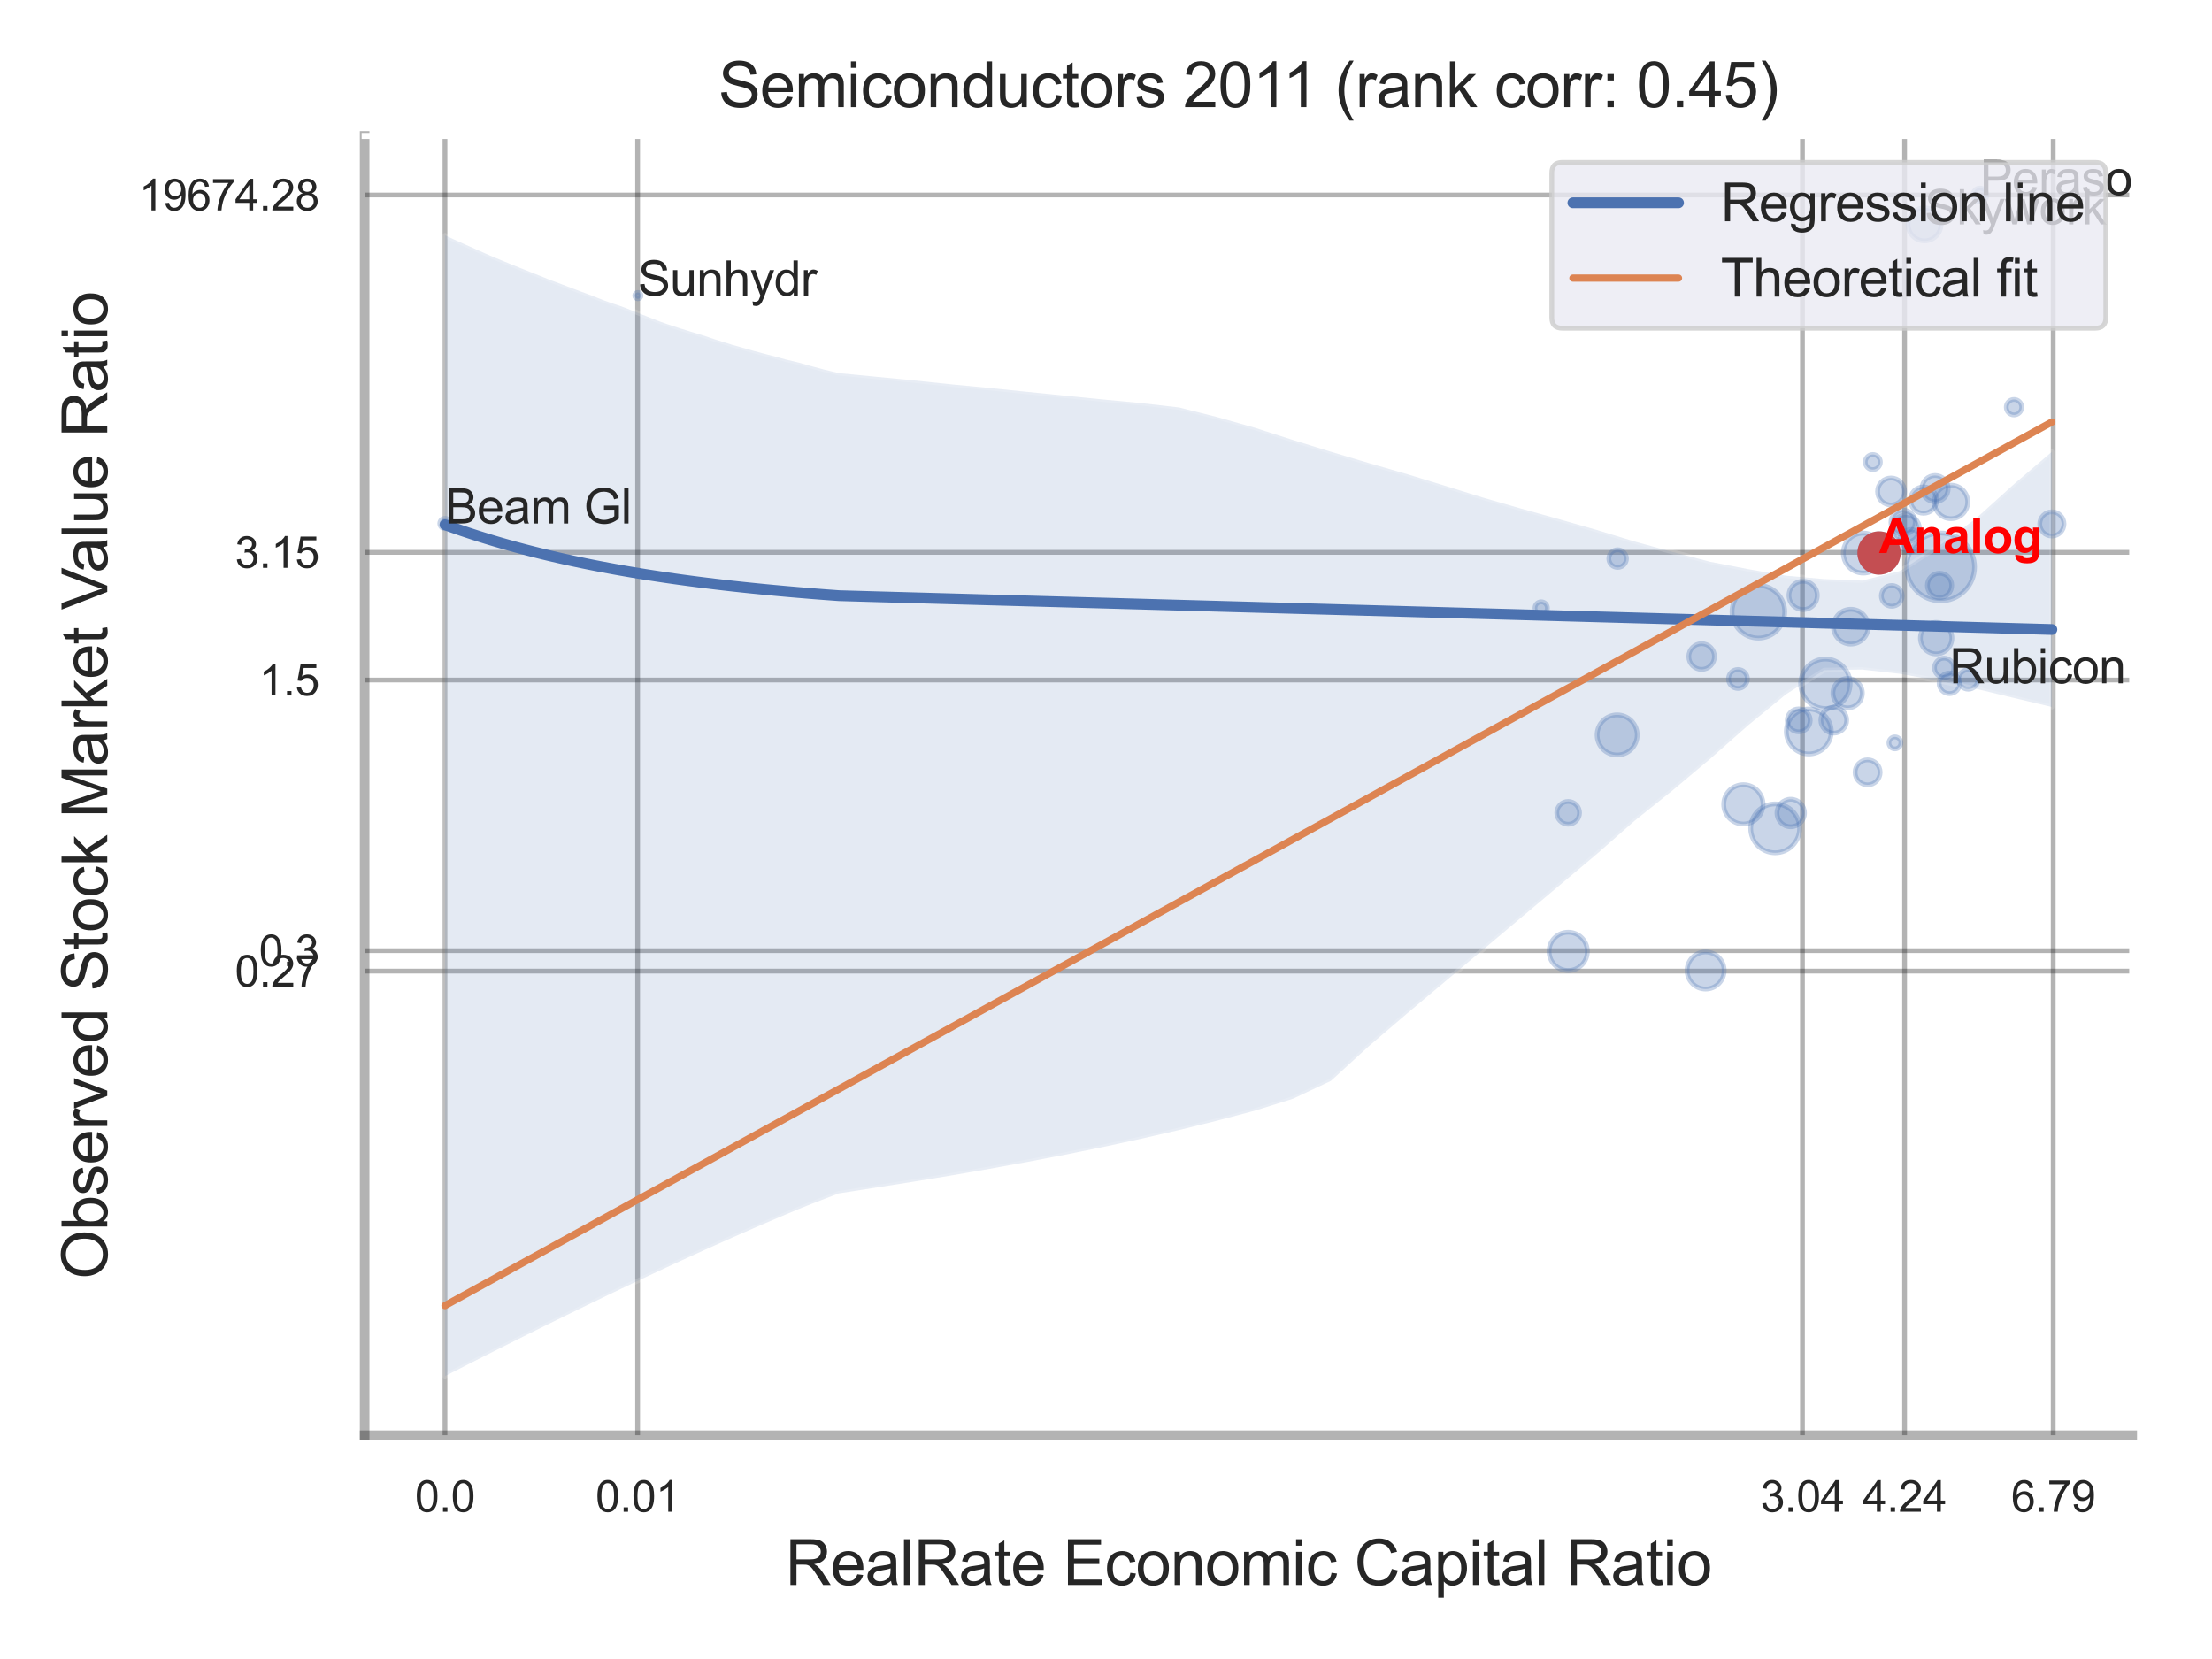 <?xml version="1.0" encoding="utf-8" standalone="no"?>
<!DOCTYPE svg PUBLIC "-//W3C//DTD SVG 1.1//EN"
  "http://www.w3.org/Graphics/SVG/1.1/DTD/svg11.dtd">
<svg xmlns:xlink="http://www.w3.org/1999/xlink" width="460.8pt" height="345.6pt" viewBox="0 0 460.8 345.6" xmlns="http://www.w3.org/2000/svg" version="1.1">
 <defs>
  <style type="text/css">*{stroke-linejoin: round; stroke-linecap: butt}</style>
 </defs>
 <g id="figure_1">
  <g id="patch_1">
   <path d="M 0 345.6 
L 460.8 345.6 
L 460.8 0 
L 0 0 
z
" style="fill: #ffffff"/>
  </g>
  <g id="axes_1">
   <g id="patch_2">
    <path d="M 75.96 298.98 
L 444.179 298.98 
L 444.179 28.32 
L 75.96 28.32 
z
" style="fill: #ffffff"/>
   </g>
   <g id="matplotlib.axis_1">
    <g id="xtick_1">
     <g id="line2d_1">
      <path d="M 92.695 298.98 
L 92.695 28.32 
" clip-path="url(#p58ad164969)" style="fill: none; stroke: #000000; stroke-opacity: 0.3; stroke-linecap: round"/>
     </g>
     <g id="text_1">
      <!-- 0.0 -->
      <g style="fill: #262626" transform="translate(86.44 314.922) scale(0.09 -0.09)">
       <defs>
        <path id="ArialMT-30" d="M 266 2259 
Q 266 3072 433 3567 
Q 600 4063 929 4331 
Q 1259 4600 1759 4600 
Q 2128 4600 2406 4451 
Q 2684 4303 2865 4023 
Q 3047 3744 3150 3342 
Q 3253 2941 3253 2259 
Q 3253 1453 3087 958 
Q 2922 463 2592 192 
Q 2263 -78 1759 -78 
Q 1097 -78 719 397 
Q 266 969 266 2259 
z
M 844 2259 
Q 844 1131 1108 757 
Q 1372 384 1759 384 
Q 2147 384 2411 759 
Q 2675 1134 2675 2259 
Q 2675 3391 2411 3762 
Q 2147 4134 1753 4134 
Q 1366 4134 1134 3806 
Q 844 3388 844 2259 
z
" transform="scale(0.016)"/>
        <path id="ArialMT-2e" d="M 581 0 
L 581 641 
L 1222 641 
L 1222 0 
L 581 0 
z
" transform="scale(0.016)"/>
       </defs>
       <use xlink:href="#ArialMT-30"/>
       <use xlink:href="#ArialMT-2e" x="55.615"/>
       <use xlink:href="#ArialMT-30" x="83.398"/>
      </g>
     </g>
    </g>
    <g id="xtick_2">
     <g id="line2d_2">
      <path d="M 132.828 298.98 
L 132.828 28.32 
" clip-path="url(#p58ad164969)" style="fill: none; stroke: #000000; stroke-opacity: 0.3; stroke-linecap: round"/>
     </g>
     <g id="text_2">
      <!-- 0.01 -->
      <g style="fill: #262626" transform="translate(124.071 314.922) scale(0.09 -0.09)">
       <defs>
        <path id="ArialMT-31" d="M 2384 0 
L 1822 0 
L 1822 3584 
Q 1619 3391 1289 3197 
Q 959 3003 697 2906 
L 697 3450 
Q 1169 3672 1522 3987 
Q 1875 4303 2022 4600 
L 2384 4600 
L 2384 0 
z
" transform="scale(0.016)"/>
       </defs>
       <use xlink:href="#ArialMT-30"/>
       <use xlink:href="#ArialMT-2e" x="55.615"/>
       <use xlink:href="#ArialMT-30" x="83.398"/>
       <use xlink:href="#ArialMT-31" x="139.014"/>
      </g>
     </g>
    </g>
    <g id="xtick_3">
     <g id="line2d_3">
      <path d="M 375.483 298.98 
L 375.483 28.32 
" clip-path="url(#p58ad164969)" style="fill: none; stroke: #000000; stroke-opacity: 0.3; stroke-linecap: round"/>
     </g>
     <g id="text_3">
      <!-- 3.04 -->
      <g style="fill: #262626" transform="translate(366.726 314.922) scale(0.09 -0.09)">
       <defs>
        <path id="ArialMT-33" d="M 269 1209 
L 831 1284 
Q 928 806 1161 595 
Q 1394 384 1728 384 
Q 2125 384 2398 659 
Q 2672 934 2672 1341 
Q 2672 1728 2419 1979 
Q 2166 2231 1775 2231 
Q 1616 2231 1378 2169 
L 1441 2663 
Q 1497 2656 1531 2656 
Q 1891 2656 2178 2843 
Q 2466 3031 2466 3422 
Q 2466 3731 2256 3934 
Q 2047 4138 1716 4138 
Q 1388 4138 1169 3931 
Q 950 3725 888 3313 
L 325 3413 
Q 428 3978 793 4289 
Q 1159 4600 1703 4600 
Q 2078 4600 2393 4439 
Q 2709 4278 2876 4000 
Q 3044 3722 3044 3409 
Q 3044 3113 2884 2869 
Q 2725 2625 2413 2481 
Q 2819 2388 3044 2092 
Q 3269 1797 3269 1353 
Q 3269 753 2831 336 
Q 2394 -81 1725 -81 
Q 1122 -81 723 278 
Q 325 638 269 1209 
z
" transform="scale(0.016)"/>
        <path id="ArialMT-34" d="M 2069 0 
L 2069 1097 
L 81 1097 
L 81 1613 
L 2172 4581 
L 2631 4581 
L 2631 1613 
L 3250 1613 
L 3250 1097 
L 2631 1097 
L 2631 0 
L 2069 0 
z
M 2069 1613 
L 2069 3678 
L 634 1613 
L 2069 1613 
z
" transform="scale(0.016)"/>
       </defs>
       <use xlink:href="#ArialMT-33"/>
       <use xlink:href="#ArialMT-2e" x="55.615"/>
       <use xlink:href="#ArialMT-30" x="83.398"/>
       <use xlink:href="#ArialMT-34" x="139.014"/>
      </g>
     </g>
    </g>
    <g id="xtick_4">
     <g id="line2d_4">
      <path d="M 396.764 298.98 
L 396.764 28.32 
" clip-path="url(#p58ad164969)" style="fill: none; stroke: #000000; stroke-opacity: 0.3; stroke-linecap: round"/>
     </g>
     <g id="text_4">
      <!-- 4.24 -->
      <g style="fill: #262626" transform="translate(388.006 314.922) scale(0.09 -0.09)">
       <defs>
        <path id="ArialMT-32" d="M 3222 541 
L 3222 0 
L 194 0 
Q 188 203 259 391 
Q 375 700 629 1000 
Q 884 1300 1366 1694 
Q 2113 2306 2375 2664 
Q 2638 3022 2638 3341 
Q 2638 3675 2398 3904 
Q 2159 4134 1775 4134 
Q 1369 4134 1125 3890 
Q 881 3647 878 3216 
L 300 3275 
Q 359 3922 746 4261 
Q 1134 4600 1788 4600 
Q 2447 4600 2831 4234 
Q 3216 3869 3216 3328 
Q 3216 3053 3103 2787 
Q 2991 2522 2730 2228 
Q 2469 1934 1863 1422 
Q 1356 997 1212 845 
Q 1069 694 975 541 
L 3222 541 
z
" transform="scale(0.016)"/>
       </defs>
       <use xlink:href="#ArialMT-34"/>
       <use xlink:href="#ArialMT-2e" x="55.615"/>
       <use xlink:href="#ArialMT-32" x="83.398"/>
       <use xlink:href="#ArialMT-34" x="139.014"/>
      </g>
     </g>
    </g>
    <g id="xtick_5">
     <g id="line2d_5">
      <path d="M 427.718 298.98 
L 427.718 28.32 
" clip-path="url(#p58ad164969)" style="fill: none; stroke: #000000; stroke-opacity: 0.3; stroke-linecap: round"/>
     </g>
     <g id="text_5">
      <!-- 6.79 -->
      <g style="fill: #262626" transform="translate(418.961 314.922) scale(0.09 -0.09)">
       <defs>
        <path id="ArialMT-36" d="M 3184 3459 
L 2625 3416 
Q 2550 3747 2413 3897 
Q 2184 4138 1850 4138 
Q 1581 4138 1378 3988 
Q 1113 3794 959 3422 
Q 806 3050 800 2363 
Q 1003 2672 1297 2822 
Q 1591 2972 1913 2972 
Q 2475 2972 2870 2558 
Q 3266 2144 3266 1488 
Q 3266 1056 3080 686 
Q 2894 316 2569 119 
Q 2244 -78 1831 -78 
Q 1128 -78 684 439 
Q 241 956 241 2144 
Q 241 3472 731 4075 
Q 1159 4600 1884 4600 
Q 2425 4600 2770 4297 
Q 3116 3994 3184 3459 
z
M 888 1484 
Q 888 1194 1011 928 
Q 1134 663 1356 523 
Q 1578 384 1822 384 
Q 2178 384 2434 671 
Q 2691 959 2691 1453 
Q 2691 1928 2437 2201 
Q 2184 2475 1800 2475 
Q 1419 2475 1153 2201 
Q 888 1928 888 1484 
z
" transform="scale(0.016)"/>
        <path id="ArialMT-37" d="M 303 3981 
L 303 4522 
L 3269 4522 
L 3269 4084 
Q 2831 3619 2401 2847 
Q 1972 2075 1738 1259 
Q 1569 684 1522 0 
L 944 0 
Q 953 541 1156 1306 
Q 1359 2072 1739 2783 
Q 2119 3494 2547 3981 
L 303 3981 
z
" transform="scale(0.016)"/>
        <path id="ArialMT-39" d="M 350 1059 
L 891 1109 
Q 959 728 1153 556 
Q 1347 384 1650 384 
Q 1909 384 2104 503 
Q 2300 622 2425 820 
Q 2550 1019 2634 1356 
Q 2719 1694 2719 2044 
Q 2719 2081 2716 2156 
Q 2547 1888 2255 1720 
Q 1963 1553 1622 1553 
Q 1053 1553 659 1965 
Q 266 2378 266 3053 
Q 266 3750 677 4175 
Q 1088 4600 1706 4600 
Q 2153 4600 2523 4359 
Q 2894 4119 3086 3673 
Q 3278 3228 3278 2384 
Q 3278 1506 3087 986 
Q 2897 466 2520 194 
Q 2144 -78 1638 -78 
Q 1100 -78 759 220 
Q 419 519 350 1059 
z
M 2653 3081 
Q 2653 3566 2395 3850 
Q 2138 4134 1775 4134 
Q 1400 4134 1122 3828 
Q 844 3522 844 3034 
Q 844 2597 1108 2323 
Q 1372 2050 1759 2050 
Q 2150 2050 2401 2323 
Q 2653 2597 2653 3081 
z
" transform="scale(0.016)"/>
       </defs>
       <use xlink:href="#ArialMT-36"/>
       <use xlink:href="#ArialMT-2e" x="55.615"/>
       <use xlink:href="#ArialMT-37" x="83.398"/>
       <use xlink:href="#ArialMT-39" x="139.014"/>
      </g>
     </g>
    </g>
    <g id="xtick_6"/>
    <g id="xtick_7"/>
    <g id="xtick_8"/>
    <g id="xtick_9"/>
    <g id="text_6">
     <!-- RealRate Economic Capital Ratio -->
     <g style="fill: #262626" transform="translate(163.612 330.174) scale(0.13 -0.13)">
      <defs>
       <path id="ArialMT-52" d="M 503 0 
L 503 4581 
L 2534 4581 
Q 3147 4581 3465 4457 
Q 3784 4334 3975 4021 
Q 4166 3709 4166 3331 
Q 4166 2844 3850 2509 
Q 3534 2175 2875 2084 
Q 3116 1969 3241 1856 
Q 3506 1613 3744 1247 
L 4541 0 
L 3778 0 
L 3172 953 
Q 2906 1366 2734 1584 
Q 2563 1803 2427 1890 
Q 2291 1978 2150 2013 
Q 2047 2034 1813 2034 
L 1109 2034 
L 1109 0 
L 503 0 
z
M 1109 2559 
L 2413 2559 
Q 2828 2559 3062 2645 
Q 3297 2731 3419 2920 
Q 3541 3109 3541 3331 
Q 3541 3656 3305 3865 
Q 3069 4075 2559 4075 
L 1109 4075 
L 1109 2559 
z
" transform="scale(0.016)"/>
       <path id="ArialMT-65" d="M 2694 1069 
L 3275 997 
Q 3138 488 2766 206 
Q 2394 -75 1816 -75 
Q 1088 -75 661 373 
Q 234 822 234 1631 
Q 234 2469 665 2931 
Q 1097 3394 1784 3394 
Q 2450 3394 2872 2941 
Q 3294 2488 3294 1666 
Q 3294 1616 3291 1516 
L 816 1516 
Q 847 969 1125 678 
Q 1403 388 1819 388 
Q 2128 388 2347 550 
Q 2566 713 2694 1069 
z
M 847 1978 
L 2700 1978 
Q 2663 2397 2488 2606 
Q 2219 2931 1791 2931 
Q 1403 2931 1139 2672 
Q 875 2413 847 1978 
z
" transform="scale(0.016)"/>
       <path id="ArialMT-61" d="M 2588 409 
Q 2275 144 1986 34 
Q 1697 -75 1366 -75 
Q 819 -75 525 192 
Q 231 459 231 875 
Q 231 1119 342 1320 
Q 453 1522 633 1644 
Q 813 1766 1038 1828 
Q 1203 1872 1538 1913 
Q 2219 1994 2541 2106 
Q 2544 2222 2544 2253 
Q 2544 2597 2384 2738 
Q 2169 2928 1744 2928 
Q 1347 2928 1158 2789 
Q 969 2650 878 2297 
L 328 2372 
Q 403 2725 575 2942 
Q 747 3159 1072 3276 
Q 1397 3394 1825 3394 
Q 2250 3394 2515 3294 
Q 2781 3194 2906 3042 
Q 3031 2891 3081 2659 
Q 3109 2516 3109 2141 
L 3109 1391 
Q 3109 606 3145 398 
Q 3181 191 3288 0 
L 2700 0 
Q 2613 175 2588 409 
z
M 2541 1666 
Q 2234 1541 1622 1453 
Q 1275 1403 1131 1340 
Q 988 1278 909 1158 
Q 831 1038 831 891 
Q 831 666 1001 516 
Q 1172 366 1500 366 
Q 1825 366 2078 508 
Q 2331 650 2450 897 
Q 2541 1088 2541 1459 
L 2541 1666 
z
" transform="scale(0.016)"/>
       <path id="ArialMT-6c" d="M 409 0 
L 409 4581 
L 972 4581 
L 972 0 
L 409 0 
z
" transform="scale(0.016)"/>
       <path id="ArialMT-74" d="M 1650 503 
L 1731 6 
Q 1494 -44 1306 -44 
Q 1000 -44 831 53 
Q 663 150 594 308 
Q 525 466 525 972 
L 525 2881 
L 113 2881 
L 113 3319 
L 525 3319 
L 525 4141 
L 1084 4478 
L 1084 3319 
L 1650 3319 
L 1650 2881 
L 1084 2881 
L 1084 941 
Q 1084 700 1114 631 
Q 1144 563 1211 522 
Q 1278 481 1403 481 
Q 1497 481 1650 503 
z
" transform="scale(0.016)"/>
       <path id="ArialMT-20" transform="scale(0.016)"/>
       <path id="ArialMT-45" d="M 506 0 
L 506 4581 
L 3819 4581 
L 3819 4041 
L 1113 4041 
L 1113 2638 
L 3647 2638 
L 3647 2100 
L 1113 2100 
L 1113 541 
L 3925 541 
L 3925 0 
L 506 0 
z
" transform="scale(0.016)"/>
       <path id="ArialMT-63" d="M 2588 1216 
L 3141 1144 
Q 3050 572 2676 248 
Q 2303 -75 1759 -75 
Q 1078 -75 664 370 
Q 250 816 250 1647 
Q 250 2184 428 2587 
Q 606 2991 970 3192 
Q 1334 3394 1763 3394 
Q 2303 3394 2647 3120 
Q 2991 2847 3088 2344 
L 2541 2259 
Q 2463 2594 2264 2762 
Q 2066 2931 1784 2931 
Q 1359 2931 1093 2626 
Q 828 2322 828 1663 
Q 828 994 1084 691 
Q 1341 388 1753 388 
Q 2084 388 2306 591 
Q 2528 794 2588 1216 
z
" transform="scale(0.016)"/>
       <path id="ArialMT-6f" d="M 213 1659 
Q 213 2581 725 3025 
Q 1153 3394 1769 3394 
Q 2453 3394 2887 2945 
Q 3322 2497 3322 1706 
Q 3322 1066 3130 698 
Q 2938 331 2570 128 
Q 2203 -75 1769 -75 
Q 1072 -75 642 372 
Q 213 819 213 1659 
z
M 791 1659 
Q 791 1022 1069 705 
Q 1347 388 1769 388 
Q 2188 388 2466 706 
Q 2744 1025 2744 1678 
Q 2744 2294 2464 2611 
Q 2184 2928 1769 2928 
Q 1347 2928 1069 2612 
Q 791 2297 791 1659 
z
" transform="scale(0.016)"/>
       <path id="ArialMT-6e" d="M 422 0 
L 422 3319 
L 928 3319 
L 928 2847 
Q 1294 3394 1984 3394 
Q 2284 3394 2536 3286 
Q 2788 3178 2913 3003 
Q 3038 2828 3088 2588 
Q 3119 2431 3119 2041 
L 3119 0 
L 2556 0 
L 2556 2019 
Q 2556 2363 2490 2533 
Q 2425 2703 2258 2804 
Q 2091 2906 1866 2906 
Q 1506 2906 1245 2678 
Q 984 2450 984 1813 
L 984 0 
L 422 0 
z
" transform="scale(0.016)"/>
       <path id="ArialMT-6d" d="M 422 0 
L 422 3319 
L 925 3319 
L 925 2853 
Q 1081 3097 1340 3245 
Q 1600 3394 1931 3394 
Q 2300 3394 2536 3241 
Q 2772 3088 2869 2813 
Q 3263 3394 3894 3394 
Q 4388 3394 4653 3120 
Q 4919 2847 4919 2278 
L 4919 0 
L 4359 0 
L 4359 2091 
Q 4359 2428 4304 2576 
Q 4250 2725 4106 2815 
Q 3963 2906 3769 2906 
Q 3419 2906 3187 2673 
Q 2956 2441 2956 1928 
L 2956 0 
L 2394 0 
L 2394 2156 
Q 2394 2531 2256 2718 
Q 2119 2906 1806 2906 
Q 1569 2906 1367 2781 
Q 1166 2656 1075 2415 
Q 984 2175 984 1722 
L 984 0 
L 422 0 
z
" transform="scale(0.016)"/>
       <path id="ArialMT-69" d="M 425 3934 
L 425 4581 
L 988 4581 
L 988 3934 
L 425 3934 
z
M 425 0 
L 425 3319 
L 988 3319 
L 988 0 
L 425 0 
z
" transform="scale(0.016)"/>
       <path id="ArialMT-43" d="M 3763 1606 
L 4369 1453 
Q 4178 706 3683 314 
Q 3188 -78 2472 -78 
Q 1731 -78 1267 223 
Q 803 525 561 1097 
Q 319 1669 319 2325 
Q 319 3041 592 3573 
Q 866 4106 1370 4382 
Q 1875 4659 2481 4659 
Q 3169 4659 3637 4309 
Q 4106 3959 4291 3325 
L 3694 3184 
Q 3534 3684 3231 3912 
Q 2928 4141 2469 4141 
Q 1941 4141 1586 3887 
Q 1231 3634 1087 3207 
Q 944 2781 944 2328 
Q 944 1744 1114 1308 
Q 1284 872 1643 656 
Q 2003 441 2422 441 
Q 2931 441 3284 734 
Q 3638 1028 3763 1606 
z
" transform="scale(0.016)"/>
       <path id="ArialMT-70" d="M 422 -1272 
L 422 3319 
L 934 3319 
L 934 2888 
Q 1116 3141 1344 3267 
Q 1572 3394 1897 3394 
Q 2322 3394 2647 3175 
Q 2972 2956 3137 2557 
Q 3303 2159 3303 1684 
Q 3303 1175 3120 767 
Q 2938 359 2589 142 
Q 2241 -75 1856 -75 
Q 1575 -75 1351 44 
Q 1128 163 984 344 
L 984 -1272 
L 422 -1272 
z
M 931 1641 
Q 931 1000 1190 694 
Q 1450 388 1819 388 
Q 2194 388 2461 705 
Q 2728 1022 2728 1688 
Q 2728 2322 2467 2637 
Q 2206 2953 1844 2953 
Q 1484 2953 1207 2617 
Q 931 2281 931 1641 
z
" transform="scale(0.016)"/>
      </defs>
      <use xlink:href="#ArialMT-52"/>
      <use xlink:href="#ArialMT-65" x="72.217"/>
      <use xlink:href="#ArialMT-61" x="127.832"/>
      <use xlink:href="#ArialMT-6c" x="183.447"/>
      <use xlink:href="#ArialMT-52" x="205.664"/>
      <use xlink:href="#ArialMT-61" x="277.881"/>
      <use xlink:href="#ArialMT-74" x="333.496"/>
      <use xlink:href="#ArialMT-65" x="361.279"/>
      <use xlink:href="#ArialMT-20" x="416.895"/>
      <use xlink:href="#ArialMT-45" x="444.678"/>
      <use xlink:href="#ArialMT-63" x="511.377"/>
      <use xlink:href="#ArialMT-6f" x="561.377"/>
      <use xlink:href="#ArialMT-6e" x="616.992"/>
      <use xlink:href="#ArialMT-6f" x="672.607"/>
      <use xlink:href="#ArialMT-6d" x="728.223"/>
      <use xlink:href="#ArialMT-69" x="811.523"/>
      <use xlink:href="#ArialMT-63" x="833.74"/>
      <use xlink:href="#ArialMT-20" x="883.74"/>
      <use xlink:href="#ArialMT-43" x="911.523"/>
      <use xlink:href="#ArialMT-61" x="983.74"/>
      <use xlink:href="#ArialMT-70" x="1039.355"/>
      <use xlink:href="#ArialMT-69" x="1094.971"/>
      <use xlink:href="#ArialMT-74" x="1117.188"/>
      <use xlink:href="#ArialMT-61" x="1144.971"/>
      <use xlink:href="#ArialMT-6c" x="1200.586"/>
      <use xlink:href="#ArialMT-20" x="1222.803"/>
      <use xlink:href="#ArialMT-52" x="1250.586"/>
      <use xlink:href="#ArialMT-61" x="1322.803"/>
      <use xlink:href="#ArialMT-74" x="1378.418"/>
      <use xlink:href="#ArialMT-69" x="1406.201"/>
      <use xlink:href="#ArialMT-6f" x="1428.418"/>
     </g>
    </g>
   </g>
   <g id="matplotlib.axis_2">
    <g id="ytick_1">
     <g id="line2d_6">
      <path d="M 75.96 202.298 
L 444.179 202.298 
" clip-path="url(#p58ad164969)" style="fill: none; stroke: #000000; stroke-opacity: 0.3; stroke-linecap: round"/>
     </g>
     <g id="text_7">
      <!-- 0.27 -->
      <g style="fill: #262626" transform="translate(48.945 205.519) scale(0.09 -0.09)">
       <use xlink:href="#ArialMT-30"/>
       <use xlink:href="#ArialMT-2e" x="55.615"/>
       <use xlink:href="#ArialMT-32" x="83.398"/>
       <use xlink:href="#ArialMT-37" x="139.014"/>
      </g>
     </g>
    </g>
    <g id="ytick_2">
     <g id="line2d_7">
      <path d="M 75.96 198.043 
L 444.179 198.043 
" clip-path="url(#p58ad164969)" style="fill: none; stroke: #000000; stroke-opacity: 0.3; stroke-linecap: round"/>
     </g>
     <g id="text_8">
      <!-- 0.3 -->
      <g style="fill: #262626" transform="translate(53.95 201.264) scale(0.09 -0.09)">
       <use xlink:href="#ArialMT-30"/>
       <use xlink:href="#ArialMT-2e" x="55.615"/>
       <use xlink:href="#ArialMT-33" x="83.398"/>
      </g>
     </g>
    </g>
    <g id="ytick_3">
     <g id="line2d_8">
      <path d="M 75.96 141.66 
L 444.179 141.66 
" clip-path="url(#p58ad164969)" style="fill: none; stroke: #000000; stroke-opacity: 0.3; stroke-linecap: round"/>
     </g>
     <g id="text_9">
      <!-- 1.5 -->
      <g style="fill: #262626" transform="translate(53.95 144.881) scale(0.09 -0.09)">
       <defs>
        <path id="ArialMT-35" d="M 266 1200 
L 856 1250 
Q 922 819 1161 601 
Q 1400 384 1738 384 
Q 2144 384 2425 690 
Q 2706 997 2706 1503 
Q 2706 1984 2436 2262 
Q 2166 2541 1728 2541 
Q 1456 2541 1237 2417 
Q 1019 2294 894 2097 
L 366 2166 
L 809 4519 
L 3088 4519 
L 3088 3981 
L 1259 3981 
L 1013 2750 
Q 1425 3038 1878 3038 
Q 2478 3038 2890 2622 
Q 3303 2206 3303 1553 
Q 3303 931 2941 478 
Q 2500 -78 1738 -78 
Q 1113 -78 717 272 
Q 322 622 266 1200 
z
" transform="scale(0.016)"/>
       </defs>
       <use xlink:href="#ArialMT-31"/>
       <use xlink:href="#ArialMT-2e" x="55.615"/>
       <use xlink:href="#ArialMT-35" x="83.398"/>
      </g>
     </g>
    </g>
    <g id="ytick_4">
     <g id="line2d_9">
      <path d="M 75.96 115.065 
L 444.179 115.065 
" clip-path="url(#p58ad164969)" style="fill: none; stroke: #000000; stroke-opacity: 0.3; stroke-linecap: round"/>
     </g>
     <g id="text_10">
      <!-- 3.15 -->
      <g style="fill: #262626" transform="translate(48.945 118.286) scale(0.09 -0.09)">
       <use xlink:href="#ArialMT-33"/>
       <use xlink:href="#ArialMT-2e" x="55.615"/>
       <use xlink:href="#ArialMT-31" x="83.398"/>
       <use xlink:href="#ArialMT-35" x="139.014"/>
      </g>
     </g>
    </g>
    <g id="ytick_5">
     <g id="line2d_10">
      <path d="M 75.96 40.615 
L 444.179 40.615 
" clip-path="url(#p58ad164969)" style="fill: none; stroke: #000000; stroke-opacity: 0.3; stroke-linecap: round"/>
     </g>
     <g id="text_11">
      <!-- 19674.28 -->
      <g style="fill: #262626" transform="translate(28.926 43.836) scale(0.09 -0.09)">
       <defs>
        <path id="ArialMT-38" d="M 1131 2484 
Q 781 2613 612 2850 
Q 444 3088 444 3419 
Q 444 3919 803 4259 
Q 1163 4600 1759 4600 
Q 2359 4600 2725 4251 
Q 3091 3903 3091 3403 
Q 3091 3084 2923 2848 
Q 2756 2613 2416 2484 
Q 2838 2347 3058 2040 
Q 3278 1734 3278 1309 
Q 3278 722 2862 322 
Q 2447 -78 1769 -78 
Q 1091 -78 675 323 
Q 259 725 259 1325 
Q 259 1772 486 2073 
Q 713 2375 1131 2484 
z
M 1019 3438 
Q 1019 3113 1228 2906 
Q 1438 2700 1772 2700 
Q 2097 2700 2305 2904 
Q 2513 3109 2513 3406 
Q 2513 3716 2298 3927 
Q 2084 4138 1766 4138 
Q 1444 4138 1231 3931 
Q 1019 3725 1019 3438 
z
M 838 1322 
Q 838 1081 952 856 
Q 1066 631 1291 507 
Q 1516 384 1775 384 
Q 2178 384 2440 643 
Q 2703 903 2703 1303 
Q 2703 1709 2433 1975 
Q 2163 2241 1756 2241 
Q 1359 2241 1098 1978 
Q 838 1716 838 1322 
z
" transform="scale(0.016)"/>
       </defs>
       <use xlink:href="#ArialMT-31"/>
       <use xlink:href="#ArialMT-39" x="55.615"/>
       <use xlink:href="#ArialMT-36" x="111.23"/>
       <use xlink:href="#ArialMT-37" x="166.846"/>
       <use xlink:href="#ArialMT-34" x="222.461"/>
       <use xlink:href="#ArialMT-2e" x="278.076"/>
       <use xlink:href="#ArialMT-32" x="305.859"/>
       <use xlink:href="#ArialMT-38" x="361.475"/>
      </g>
     </g>
    </g>
    <g id="ytick_6"/>
    <g id="ytick_7"/>
    <g id="ytick_8"/>
    <g id="ytick_9"/>
    <g id="ytick_10"/>
    <g id="text_12">
     <!-- Observed Stock Market Value Ratio -->
     <g style="fill: #262626" transform="translate(22.342 266.489) rotate(-90) scale(0.13 -0.13)">
      <defs>
       <path id="ArialMT-4f" d="M 309 2231 
Q 309 3372 921 4017 
Q 1534 4663 2503 4663 
Q 3138 4663 3647 4359 
Q 4156 4056 4423 3514 
Q 4691 2972 4691 2284 
Q 4691 1588 4409 1038 
Q 4128 488 3612 205 
Q 3097 -78 2500 -78 
Q 1853 -78 1343 234 
Q 834 547 571 1087 
Q 309 1628 309 2231 
z
M 934 2222 
Q 934 1394 1379 917 
Q 1825 441 2497 441 
Q 3181 441 3623 922 
Q 4066 1403 4066 2288 
Q 4066 2847 3877 3264 
Q 3688 3681 3323 3911 
Q 2959 4141 2506 4141 
Q 1863 4141 1398 3698 
Q 934 3256 934 2222 
z
" transform="scale(0.016)"/>
       <path id="ArialMT-62" d="M 941 0 
L 419 0 
L 419 4581 
L 981 4581 
L 981 2947 
Q 1338 3394 1891 3394 
Q 2197 3394 2470 3270 
Q 2744 3147 2920 2923 
Q 3097 2700 3197 2384 
Q 3297 2069 3297 1709 
Q 3297 856 2875 390 
Q 2453 -75 1863 -75 
Q 1275 -75 941 416 
L 941 0 
z
M 934 1684 
Q 934 1088 1097 822 
Q 1363 388 1816 388 
Q 2184 388 2453 708 
Q 2722 1028 2722 1663 
Q 2722 2313 2464 2622 
Q 2206 2931 1841 2931 
Q 1472 2931 1203 2611 
Q 934 2291 934 1684 
z
" transform="scale(0.016)"/>
       <path id="ArialMT-73" d="M 197 991 
L 753 1078 
Q 800 744 1014 566 
Q 1228 388 1613 388 
Q 2000 388 2187 545 
Q 2375 703 2375 916 
Q 2375 1106 2209 1216 
Q 2094 1291 1634 1406 
Q 1016 1563 777 1677 
Q 538 1791 414 1992 
Q 291 2194 291 2438 
Q 291 2659 392 2848 
Q 494 3038 669 3163 
Q 800 3259 1026 3326 
Q 1253 3394 1513 3394 
Q 1903 3394 2198 3281 
Q 2494 3169 2634 2976 
Q 2775 2784 2828 2463 
L 2278 2388 
Q 2241 2644 2061 2787 
Q 1881 2931 1553 2931 
Q 1166 2931 1000 2803 
Q 834 2675 834 2503 
Q 834 2394 903 2306 
Q 972 2216 1119 2156 
Q 1203 2125 1616 2013 
Q 2213 1853 2448 1751 
Q 2684 1650 2818 1456 
Q 2953 1263 2953 975 
Q 2953 694 2789 445 
Q 2625 197 2315 61 
Q 2006 -75 1616 -75 
Q 969 -75 630 194 
Q 291 463 197 991 
z
" transform="scale(0.016)"/>
       <path id="ArialMT-72" d="M 416 0 
L 416 3319 
L 922 3319 
L 922 2816 
Q 1116 3169 1280 3281 
Q 1444 3394 1641 3394 
Q 1925 3394 2219 3213 
L 2025 2691 
Q 1819 2813 1613 2813 
Q 1428 2813 1281 2702 
Q 1134 2591 1072 2394 
Q 978 2094 978 1738 
L 978 0 
L 416 0 
z
" transform="scale(0.016)"/>
       <path id="ArialMT-76" d="M 1344 0 
L 81 3319 
L 675 3319 
L 1388 1331 
Q 1503 1009 1600 663 
Q 1675 925 1809 1294 
L 2547 3319 
L 3125 3319 
L 1869 0 
L 1344 0 
z
" transform="scale(0.016)"/>
       <path id="ArialMT-64" d="M 2575 0 
L 2575 419 
Q 2259 -75 1647 -75 
Q 1250 -75 917 144 
Q 584 363 401 755 
Q 219 1147 219 1656 
Q 219 2153 384 2558 
Q 550 2963 881 3178 
Q 1213 3394 1622 3394 
Q 1922 3394 2156 3267 
Q 2391 3141 2538 2938 
L 2538 4581 
L 3097 4581 
L 3097 0 
L 2575 0 
z
M 797 1656 
Q 797 1019 1065 703 
Q 1334 388 1700 388 
Q 2069 388 2326 689 
Q 2584 991 2584 1609 
Q 2584 2291 2321 2609 
Q 2059 2928 1675 2928 
Q 1300 2928 1048 2622 
Q 797 2316 797 1656 
z
" transform="scale(0.016)"/>
       <path id="ArialMT-53" d="M 288 1472 
L 859 1522 
Q 900 1178 1048 958 
Q 1197 738 1509 602 
Q 1822 466 2213 466 
Q 2559 466 2825 569 
Q 3091 672 3220 851 
Q 3350 1031 3350 1244 
Q 3350 1459 3225 1620 
Q 3100 1781 2813 1891 
Q 2628 1963 1997 2114 
Q 1366 2266 1113 2400 
Q 784 2572 623 2826 
Q 463 3081 463 3397 
Q 463 3744 659 4045 
Q 856 4347 1234 4503 
Q 1613 4659 2075 4659 
Q 2584 4659 2973 4495 
Q 3363 4331 3572 4012 
Q 3781 3694 3797 3291 
L 3216 3247 
Q 3169 3681 2898 3903 
Q 2628 4125 2100 4125 
Q 1550 4125 1298 3923 
Q 1047 3722 1047 3438 
Q 1047 3191 1225 3031 
Q 1400 2872 2139 2705 
Q 2878 2538 3153 2413 
Q 3553 2228 3743 1945 
Q 3934 1663 3934 1294 
Q 3934 928 3725 604 
Q 3516 281 3123 101 
Q 2731 -78 2241 -78 
Q 1619 -78 1198 103 
Q 778 284 539 648 
Q 300 1013 288 1472 
z
" transform="scale(0.016)"/>
       <path id="ArialMT-6b" d="M 425 0 
L 425 4581 
L 988 4581 
L 988 1969 
L 2319 3319 
L 3047 3319 
L 1778 2088 
L 3175 0 
L 2481 0 
L 1384 1697 
L 988 1316 
L 988 0 
L 425 0 
z
" transform="scale(0.016)"/>
       <path id="ArialMT-4d" d="M 475 0 
L 475 4581 
L 1388 4581 
L 2472 1338 
Q 2622 884 2691 659 
Q 2769 909 2934 1394 
L 4031 4581 
L 4847 4581 
L 4847 0 
L 4263 0 
L 4263 3834 
L 2931 0 
L 2384 0 
L 1059 3900 
L 1059 0 
L 475 0 
z
" transform="scale(0.016)"/>
       <path id="ArialMT-56" d="M 1803 0 
L 28 4581 
L 684 4581 
L 1875 1253 
Q 2019 853 2116 503 
Q 2222 878 2363 1253 
L 3600 4581 
L 4219 4581 
L 2425 0 
L 1803 0 
z
" transform="scale(0.016)"/>
       <path id="ArialMT-75" d="M 2597 0 
L 2597 488 
Q 2209 -75 1544 -75 
Q 1250 -75 995 37 
Q 741 150 617 320 
Q 494 491 444 738 
Q 409 903 409 1263 
L 409 3319 
L 972 3319 
L 972 1478 
Q 972 1038 1006 884 
Q 1059 663 1231 536 
Q 1403 409 1656 409 
Q 1909 409 2131 539 
Q 2353 669 2445 892 
Q 2538 1116 2538 1541 
L 2538 3319 
L 3100 3319 
L 3100 0 
L 2597 0 
z
" transform="scale(0.016)"/>
      </defs>
      <use xlink:href="#ArialMT-4f"/>
      <use xlink:href="#ArialMT-62" x="77.783"/>
      <use xlink:href="#ArialMT-73" x="133.398"/>
      <use xlink:href="#ArialMT-65" x="183.398"/>
      <use xlink:href="#ArialMT-72" x="239.014"/>
      <use xlink:href="#ArialMT-76" x="272.314"/>
      <use xlink:href="#ArialMT-65" x="322.314"/>
      <use xlink:href="#ArialMT-64" x="377.93"/>
      <use xlink:href="#ArialMT-20" x="433.545"/>
      <use xlink:href="#ArialMT-53" x="461.328"/>
      <use xlink:href="#ArialMT-74" x="528.027"/>
      <use xlink:href="#ArialMT-6f" x="555.811"/>
      <use xlink:href="#ArialMT-63" x="611.426"/>
      <use xlink:href="#ArialMT-6b" x="661.426"/>
      <use xlink:href="#ArialMT-20" x="711.426"/>
      <use xlink:href="#ArialMT-4d" x="739.209"/>
      <use xlink:href="#ArialMT-61" x="822.51"/>
      <use xlink:href="#ArialMT-72" x="878.125"/>
      <use xlink:href="#ArialMT-6b" x="911.426"/>
      <use xlink:href="#ArialMT-65" x="961.426"/>
      <use xlink:href="#ArialMT-74" x="1017.041"/>
      <use xlink:href="#ArialMT-20" x="1044.824"/>
      <use xlink:href="#ArialMT-56" x="1072.607"/>
      <use xlink:href="#ArialMT-61" x="1131.932"/>
      <use xlink:href="#ArialMT-6c" x="1187.547"/>
      <use xlink:href="#ArialMT-75" x="1209.764"/>
      <use xlink:href="#ArialMT-65" x="1265.379"/>
      <use xlink:href="#ArialMT-20" x="1320.994"/>
      <use xlink:href="#ArialMT-52" x="1348.777"/>
      <use xlink:href="#ArialMT-61" x="1420.994"/>
      <use xlink:href="#ArialMT-74" x="1476.609"/>
      <use xlink:href="#ArialMT-69" x="1504.393"/>
      <use xlink:href="#ArialMT-6f" x="1526.609"/>
     </g>
    </g>
   </g>
   <g id="PathCollection_1">
    <path d="M 376.808 157.069 
C 378.05 157.069 379.242 156.575 380.121 155.696 
C 381 154.818 381.493 153.626 381.493 152.383 
C 381.493 151.14 381 149.948 380.121 149.07 
C 379.242 148.191 378.05 147.697 376.808 147.697 
C 375.565 147.697 374.373 148.191 373.494 149.07 
C 372.615 149.948 372.122 151.14 372.122 152.383 
C 372.122 153.626 372.615 154.818 373.494 155.696 
C 374.373 156.575 375.565 157.069 376.808 157.069 
z
" clip-path="url(#p58ad164969)" style="fill: #4c72b0; fill-opacity: 0.3; stroke: #4c72b0; stroke-opacity: 0.3"/>
    <path d="M 400.905 50.178 
C 401.816 50.178 402.69 49.816 403.335 49.172 
C 403.979 48.527 404.341 47.653 404.341 46.742 
C 404.341 45.831 403.979 44.957 403.335 44.313 
C 402.69 43.668 401.816 43.306 400.905 43.306 
C 399.994 43.306 399.12 43.668 398.476 44.313 
C 397.831 44.957 397.469 45.831 397.469 46.742 
C 397.469 47.653 397.831 48.527 398.476 49.172 
C 399.12 49.816 399.994 50.178 400.905 50.178 
z
" clip-path="url(#p58ad164969)" style="fill: #4c72b0; fill-opacity: 0.3; stroke: #4c72b0; stroke-opacity: 0.3"/>
    <path d="M 391.438 119.209 
C 392.502 119.209 393.522 118.787 394.275 118.035 
C 395.027 117.283 395.449 116.262 395.449 115.199 
C 395.449 114.135 395.027 113.115 394.275 112.363 
C 393.522 111.61 392.502 111.188 391.438 111.188 
C 390.375 111.188 389.355 111.61 388.602 112.363 
C 387.85 113.115 387.428 114.135 387.428 115.199 
C 387.428 116.262 387.85 117.283 388.602 118.035 
C 389.355 118.787 390.375 119.209 391.438 119.209 
z
" clip-path="url(#p58ad164969)" style="fill: #4c72b0; fill-opacity: 0.3; stroke: #4c72b0; stroke-opacity: 0.3"/>
    <path d="M 380.261 147.593 
C 381.628 147.593 382.938 147.05 383.905 146.084 
C 384.871 145.118 385.414 143.807 385.414 142.44 
C 385.414 141.073 384.871 139.762 383.905 138.796 
C 382.938 137.83 381.628 137.287 380.261 137.287 
C 378.894 137.287 377.583 137.83 376.617 138.796 
C 375.65 139.762 375.107 141.073 375.107 142.44 
C 375.107 143.807 375.65 145.118 376.617 146.084 
C 377.583 147.05 378.894 147.593 380.261 147.593 
z
" clip-path="url(#p58ad164969)" style="fill: #4c72b0; fill-opacity: 0.3; stroke: #4c72b0; stroke-opacity: 0.3"/>
    <path d="M 404.262 125.17 
C 406.138 125.17 407.936 124.425 409.262 123.099 
C 410.589 121.773 411.334 119.975 411.334 118.099 
C 411.334 116.224 410.589 114.425 409.262 113.099 
C 407.936 111.773 406.138 111.028 404.262 111.028 
C 402.387 111.028 400.589 111.773 399.262 113.099 
C 397.936 114.425 397.191 116.224 397.191 118.099 
C 397.191 119.975 397.936 121.773 399.262 123.099 
C 400.589 124.425 402.387 125.17 404.262 125.17 
z
" clip-path="url(#p58ad164969)" style="fill: #4c72b0; fill-opacity: 0.3; stroke: #4c72b0; stroke-opacity: 0.3"/>
    <path d="M 384.894 147.467 
C 385.707 147.467 386.486 147.144 387.061 146.57 
C 387.635 145.995 387.958 145.216 387.958 144.404 
C 387.958 143.591 387.635 142.812 387.061 142.237 
C 386.486 141.663 385.707 141.34 384.894 141.34 
C 384.082 141.34 383.302 141.663 382.728 142.237 
C 382.153 142.812 381.831 143.591 381.831 144.404 
C 381.831 145.216 382.153 145.995 382.728 146.57 
C 383.302 147.144 384.082 147.467 384.894 147.467 
z
" clip-path="url(#p58ad164969)" style="fill: #4c72b0; fill-opacity: 0.3; stroke: #4c72b0; stroke-opacity: 0.3"/>
    <path d="M 400.708 106.919 
C 401.436 106.919 402.134 106.63 402.649 106.115 
C 403.164 105.6 403.453 104.902 403.453 104.174 
C 403.453 103.446 403.164 102.748 402.649 102.233 
C 402.134 101.719 401.436 101.429 400.708 101.429 
C 399.98 101.429 399.282 101.719 398.767 102.233 
C 398.252 102.748 397.963 103.446 397.963 104.174 
C 397.963 104.902 398.252 105.6 398.767 106.115 
C 399.282 106.63 399.98 106.919 400.708 106.919 
z
" clip-path="url(#p58ad164969)" style="fill: #4c72b0; fill-opacity: 0.3; stroke: #4c72b0; stroke-opacity: 0.3"/>
    <path d="M 394.743 156.003 
C 395.075 156.003 395.393 155.871 395.628 155.637 
C 395.862 155.402 395.994 155.084 395.994 154.752 
C 395.994 154.421 395.862 154.103 395.628 153.868 
C 395.393 153.633 395.075 153.502 394.743 153.502 
C 394.412 153.502 394.094 153.633 393.859 153.868 
C 393.624 154.103 393.493 154.421 393.493 154.752 
C 393.493 155.084 393.624 155.402 393.859 155.637 
C 394.094 155.871 394.412 156.003 394.743 156.003 
z
" clip-path="url(#p58ad164969)" style="fill: #4c72b0; fill-opacity: 0.3; stroke: #4c72b0; stroke-opacity: 0.3"/>
    <path d="M 366.302 132.933 
C 367.759 132.933 369.156 132.355 370.186 131.325 
C 371.215 130.295 371.794 128.898 371.794 127.442 
C 371.794 125.985 371.215 124.589 370.186 123.559 
C 369.156 122.529 367.759 121.95 366.302 121.95 
C 364.846 121.95 363.449 122.529 362.419 123.559 
C 361.389 124.589 360.811 125.985 360.811 127.442 
C 360.811 128.898 361.389 130.295 362.419 131.325 
C 363.449 132.355 364.846 132.933 366.302 132.933 
z
" clip-path="url(#p58ad164969)" style="fill: #4c72b0; fill-opacity: 0.3; stroke: #4c72b0; stroke-opacity: 0.3"/>
    <path d="M 369.796 177.655 
C 371.148 177.655 372.444 177.118 373.399 176.163 
C 374.355 175.208 374.892 173.911 374.892 172.56 
C 374.892 171.209 374.355 169.913 373.399 168.957 
C 372.444 168.002 371.148 167.465 369.796 167.465 
C 368.445 167.465 367.149 168.002 366.194 168.957 
C 365.238 169.913 364.701 171.209 364.701 172.56 
C 364.701 173.911 365.238 175.208 366.194 176.163 
C 367.149 177.118 368.445 177.655 369.796 177.655 
z
" clip-path="url(#p58ad164969)" style="fill: #4c72b0; fill-opacity: 0.3; stroke: #4c72b0; stroke-opacity: 0.3"/>
    <path d="M 419.556 86.434 
C 419.984 86.434 420.394 86.264 420.696 85.962 
C 420.999 85.66 421.169 85.25 421.169 84.822 
C 421.169 84.394 420.999 83.984 420.696 83.682 
C 420.394 83.38 419.984 83.21 419.556 83.21 
C 419.129 83.21 418.719 83.38 418.416 83.682 
C 418.114 83.984 417.944 84.394 417.944 84.822 
C 417.944 85.25 418.114 85.66 418.416 85.962 
C 418.719 86.264 419.129 86.434 419.556 86.434 
z
" clip-path="url(#p58ad164969)" style="fill: #4c72b0; fill-opacity: 0.3; stroke: #4c72b0; stroke-opacity: 0.3"/>
    <path d="M 394.088 126.304 
C 394.663 126.304 395.215 126.076 395.622 125.669 
C 396.029 125.262 396.258 124.71 396.258 124.134 
C 396.258 123.559 396.029 123.006 395.622 122.599 
C 395.215 122.193 394.663 121.964 394.088 121.964 
C 393.512 121.964 392.96 122.193 392.553 122.599 
C 392.146 123.006 391.917 123.559 391.917 124.134 
C 391.917 124.71 392.146 125.262 392.553 125.669 
C 392.96 126.076 393.512 126.304 394.088 126.304 
z
" clip-path="url(#p58ad164969)" style="fill: #4c72b0; fill-opacity: 0.3; stroke: #4c72b0; stroke-opacity: 0.3"/>
    <path d="M 427.442 111.666 
C 428.111 111.666 428.754 111.4 429.227 110.926 
C 429.7 110.453 429.966 109.811 429.966 109.141 
C 429.966 108.472 429.7 107.83 429.227 107.356 
C 428.754 106.883 428.111 106.617 427.442 106.617 
C 426.772 106.617 426.13 106.883 425.657 107.356 
C 425.184 107.83 424.918 108.472 424.918 109.141 
C 424.918 109.811 425.184 110.453 425.657 110.926 
C 426.13 111.4 426.772 111.666 427.442 111.666 
z
" clip-path="url(#p58ad164969)" style="fill: #4c72b0; fill-opacity: 0.3; stroke: #4c72b0; stroke-opacity: 0.3"/>
    <path d="M 326.676 171.702 
C 327.305 171.702 327.909 171.452 328.354 171.007 
C 328.799 170.562 329.049 169.959 329.049 169.329 
C 329.049 168.7 328.799 168.096 328.354 167.651 
C 327.909 167.206 327.305 166.956 326.676 166.956 
C 326.047 166.956 325.443 167.206 324.998 167.651 
C 324.553 168.096 324.303 168.7 324.303 169.329 
C 324.303 169.959 324.553 170.562 324.998 171.007 
C 325.443 171.452 326.047 171.702 326.676 171.702 
z
" clip-path="url(#p58ad164969)" style="fill: #4c72b0; fill-opacity: 0.3; stroke: #4c72b0; stroke-opacity: 0.3"/>
    <path d="M 373.042 172.226 
C 373.802 172.226 374.531 171.924 375.069 171.386 
C 375.606 170.849 375.908 170.12 375.908 169.359 
C 375.908 168.599 375.606 167.87 375.069 167.333 
C 374.531 166.795 373.802 166.493 373.042 166.493 
C 372.282 166.493 371.553 166.795 371.015 167.333 
C 370.478 167.87 370.176 168.599 370.176 169.359 
C 370.176 170.12 370.478 170.849 371.015 171.386 
C 371.553 171.924 372.282 172.226 373.042 172.226 
z
" clip-path="url(#p58ad164969)" style="fill: #4c72b0; fill-opacity: 0.3; stroke: #4c72b0; stroke-opacity: 0.3"/>
    <path d="M 396.993 112.995 
C 397.752 112.995 398.481 112.693 399.018 112.156 
C 399.555 111.619 399.856 110.891 399.856 110.132 
C 399.856 109.372 399.555 108.644 399.018 108.107 
C 398.481 107.57 397.752 107.268 396.993 107.268 
C 396.233 107.268 395.505 107.57 394.968 108.107 
C 394.431 108.644 394.129 109.372 394.129 110.132 
C 394.129 110.891 394.431 111.619 394.968 112.156 
C 395.505 112.693 396.233 112.995 396.993 112.995 
z
" clip-path="url(#p58ad164969)" style="fill: #4c72b0; fill-opacity: 0.3; stroke: #4c72b0; stroke-opacity: 0.3"/>
    <path d="M 406.43 108.051 
C 407.355 108.051 408.243 107.684 408.897 107.029 
C 409.552 106.375 409.919 105.487 409.919 104.562 
C 409.919 103.636 409.552 102.749 408.897 102.094 
C 408.243 101.44 407.355 101.072 406.43 101.072 
C 405.505 101.072 404.617 101.44 403.963 102.094 
C 403.308 102.749 402.94 103.636 402.94 104.562 
C 402.94 105.487 403.308 106.375 403.963 107.029 
C 404.617 107.684 405.505 108.051 406.43 108.051 
z
" clip-path="url(#p58ad164969)" style="fill: #4c72b0; fill-opacity: 0.3; stroke: #4c72b0; stroke-opacity: 0.3"/>
    <path d="M 396.448 111.346 
C 397.121 111.346 397.766 111.079 398.242 110.603 
C 398.717 110.127 398.985 109.482 398.985 108.809 
C 398.985 108.137 398.717 107.491 398.242 107.016 
C 397.766 106.54 397.121 106.273 396.448 106.273 
C 395.775 106.273 395.13 106.54 394.654 107.016 
C 394.178 107.491 393.911 108.137 393.911 108.809 
C 393.911 109.482 394.178 110.127 394.654 110.603 
C 395.13 111.079 395.775 111.346 396.448 111.346 
z
" clip-path="url(#p58ad164969)" style="fill: #4c72b0; fill-opacity: 0.3; stroke: #4c72b0; stroke-opacity: 0.3"/>
    <path d="M 404.043 124.492 
C 404.717 124.492 405.363 124.224 405.84 123.748 
C 406.316 123.271 406.584 122.625 406.584 121.951 
C 406.584 121.277 406.316 120.631 405.84 120.155 
C 405.363 119.678 404.717 119.41 404.043 119.41 
C 403.369 119.41 402.723 119.678 402.247 120.155 
C 401.77 120.631 401.503 121.277 401.503 121.951 
C 401.503 122.625 401.77 123.271 402.247 123.748 
C 402.723 124.224 403.369 124.492 404.043 124.492 
z
" clip-path="url(#p58ad164969)" style="fill: #4c72b0; fill-opacity: 0.3; stroke: #4c72b0; stroke-opacity: 0.3"/>
    <path d="M 355.311 206.035 
C 356.335 206.035 357.318 205.628 358.043 204.904 
C 358.767 204.179 359.174 203.196 359.174 202.171 
C 359.174 201.147 358.767 200.164 358.043 199.439 
C 357.318 198.715 356.335 198.308 355.311 198.308 
C 354.286 198.308 353.303 198.715 352.578 199.439 
C 351.854 200.164 351.447 201.147 351.447 202.171 
C 351.447 203.196 351.854 204.179 352.578 204.904 
C 353.303 205.628 354.286 206.035 355.311 206.035 
z
" clip-path="url(#p58ad164969)" style="fill: #4c72b0; fill-opacity: 0.3; stroke: #4c72b0; stroke-opacity: 0.3"/>
    <path d="M 390.14 97.832 
C 390.558 97.832 390.959 97.666 391.254 97.37 
C 391.55 97.075 391.716 96.674 391.716 96.256 
C 391.716 95.838 391.55 95.437 391.254 95.141 
C 390.959 94.846 390.558 94.68 390.14 94.68 
C 389.722 94.68 389.321 94.846 389.025 95.141 
C 388.73 95.437 388.564 95.838 388.564 96.256 
C 388.564 96.674 388.73 97.075 389.025 97.37 
C 389.321 97.666 389.722 97.832 390.14 97.832 
z
" clip-path="url(#p58ad164969)" style="fill: #4c72b0; fill-opacity: 0.3; stroke: #4c72b0; stroke-opacity: 0.3"/>
    <path d="M 321.056 127.949 
C 321.4 127.949 321.73 127.813 321.973 127.57 
C 322.216 127.327 322.352 126.997 322.352 126.653 
C 322.352 126.309 322.216 125.98 321.973 125.737 
C 321.73 125.494 321.4 125.357 321.056 125.357 
C 320.712 125.357 320.383 125.494 320.139 125.737 
C 319.896 125.98 319.76 126.309 319.76 126.653 
C 319.76 126.997 319.896 127.327 320.139 127.57 
C 320.383 127.813 320.712 127.949 321.056 127.949 
z
" clip-path="url(#p58ad164969)" style="fill: #4c72b0; fill-opacity: 0.3; stroke: #4c72b0; stroke-opacity: 0.3"/>
    <path d="M 412.459 42.068 
C 412.842 42.068 413.21 41.916 413.481 41.645 
C 413.752 41.374 413.904 41.006 413.904 40.623 
C 413.904 40.239 413.752 39.872 413.481 39.601 
C 413.21 39.33 412.842 39.178 412.459 39.178 
C 412.076 39.178 411.708 39.33 411.437 39.601 
C 411.166 39.872 411.014 40.239 411.014 40.623 
C 411.014 41.006 411.166 41.374 411.437 41.645 
C 411.708 41.916 412.076 42.068 412.459 42.068 
z
" clip-path="url(#p58ad164969)" style="fill: #4c72b0; fill-opacity: 0.3; stroke: #4c72b0; stroke-opacity: 0.3"/>
    <path d="M 403.338 136.225 
C 404.209 136.225 405.045 135.879 405.66 135.263 
C 406.276 134.647 406.622 133.812 406.622 132.941 
C 406.622 132.07 406.276 131.235 405.66 130.619 
C 405.045 130.003 404.209 129.657 403.338 129.657 
C 402.468 129.657 401.632 130.003 401.016 130.619 
C 400.401 131.235 400.055 132.07 400.055 132.941 
C 400.055 133.812 400.401 134.647 401.016 135.263 
C 401.632 135.879 402.468 136.225 403.338 136.225 
z
" clip-path="url(#p58ad164969)" style="fill: #4c72b0; fill-opacity: 0.3; stroke: #4c72b0; stroke-opacity: 0.3"/>
    <path d="M 385.56 134.174 
C 386.522 134.174 387.445 133.792 388.125 133.112 
C 388.805 132.432 389.187 131.509 389.187 130.548 
C 389.187 129.586 388.805 128.663 388.125 127.983 
C 387.445 127.303 386.522 126.921 385.56 126.921 
C 384.599 126.921 383.676 127.303 382.996 127.983 
C 382.316 128.663 381.933 129.586 381.933 130.548 
C 381.933 131.509 382.316 132.432 382.996 133.112 
C 383.676 133.792 384.599 134.174 385.56 134.174 
z
" clip-path="url(#p58ad164969)" style="fill: #4c72b0; fill-opacity: 0.3; stroke: #4c72b0; stroke-opacity: 0.3"/>
    <path d="M 354.478 139.448 
C 355.189 139.448 355.87 139.166 356.373 138.663 
C 356.876 138.161 357.158 137.479 357.158 136.768 
C 357.158 136.057 356.876 135.376 356.373 134.873 
C 355.87 134.371 355.189 134.088 354.478 134.088 
C 353.767 134.088 353.086 134.371 352.583 134.873 
C 352.08 135.376 351.798 136.057 351.798 136.768 
C 351.798 137.479 352.08 138.161 352.583 138.663 
C 353.086 139.166 353.767 139.448 354.478 139.448 
z
" clip-path="url(#p58ad164969)" style="fill: #4c72b0; fill-opacity: 0.3; stroke: #4c72b0; stroke-opacity: 0.3"/>
    <path d="M 393.939 105.194 
C 394.684 105.194 395.399 104.898 395.926 104.371 
C 396.453 103.844 396.749 103.129 396.749 102.384 
C 396.749 101.638 396.453 100.923 395.926 100.396 
C 395.399 99.869 394.684 99.573 393.939 99.573 
C 393.193 99.573 392.478 99.869 391.951 100.396 
C 391.424 100.923 391.128 101.638 391.128 102.384 
C 391.128 103.129 391.424 103.844 391.951 104.371 
C 392.478 104.898 393.193 105.194 393.939 105.194 
z
" clip-path="url(#p58ad164969)" style="fill: #4c72b0; fill-opacity: 0.3; stroke: #4c72b0; stroke-opacity: 0.3"/>
    <path d="M 375.621 126.98 
C 376.404 126.98 377.156 126.668 377.71 126.115 
C 378.263 125.561 378.575 124.809 378.575 124.026 
C 378.575 123.243 378.263 122.491 377.71 121.937 
C 377.156 121.383 376.404 121.072 375.621 121.072 
C 374.838 121.072 374.086 121.383 373.532 121.937 
C 372.978 122.491 372.667 123.243 372.667 124.026 
C 372.667 124.809 372.978 125.561 373.532 126.115 
C 374.086 126.668 374.838 126.98 375.621 126.98 
z
" clip-path="url(#p58ad164969)" style="fill: #4c72b0; fill-opacity: 0.3; stroke: #4c72b0; stroke-opacity: 0.3"/>
    <path d="M 374.708 152.455 
C 375.343 152.455 375.951 152.203 376.399 151.755 
C 376.848 151.306 377.1 150.698 377.1 150.064 
C 377.1 149.43 376.848 148.821 376.399 148.373 
C 375.951 147.924 375.343 147.673 374.708 147.673 
C 374.074 147.673 373.466 147.924 373.018 148.373 
C 372.569 148.821 372.317 149.43 372.317 150.064 
C 372.317 150.698 372.569 151.306 373.018 151.755 
C 373.466 152.203 374.074 152.455 374.708 152.455 
z
" clip-path="url(#p58ad164969)" style="fill: #4c72b0; fill-opacity: 0.3; stroke: #4c72b0; stroke-opacity: 0.3"/>
    <path d="M 388.162 119.378 
C 389.266 119.378 390.324 118.939 391.105 118.159 
C 391.885 117.378 392.324 116.319 392.324 115.216 
C 392.324 114.112 391.885 113.053 391.105 112.273 
C 390.324 111.492 389.266 111.054 388.162 111.054 
C 387.058 111.054 385.999 111.492 385.219 112.273 
C 384.439 113.053 384 114.112 384 115.216 
C 384 116.319 384.439 117.378 385.219 118.159 
C 385.999 118.939 387.058 119.378 388.162 119.378 
z
" clip-path="url(#p58ad164969)" style="fill: #4c72b0; fill-opacity: 0.3; stroke: #4c72b0; stroke-opacity: 0.3"/>
    <path d="M 326.687 202.177 
C 327.746 202.177 328.761 201.756 329.509 201.008 
C 330.258 200.259 330.678 199.244 330.678 198.186 
C 330.678 197.127 330.258 196.112 329.509 195.363 
C 328.761 194.615 327.746 194.194 326.687 194.194 
C 325.629 194.194 324.613 194.615 323.865 195.363 
C 323.116 196.112 322.696 197.127 322.696 198.186 
C 322.696 199.244 323.116 200.259 323.865 201.008 
C 324.613 201.756 325.629 202.177 326.687 202.177 
z
" clip-path="url(#p58ad164969)" style="fill: #4c72b0; fill-opacity: 0.3; stroke: #4c72b0; stroke-opacity: 0.3"/>
    <path d="M 410.028 143.575 
C 410.568 143.575 411.085 143.36 411.467 142.979 
C 411.848 142.598 412.062 142.08 412.062 141.541 
C 412.062 141.001 411.848 140.484 411.467 140.102 
C 411.085 139.721 410.568 139.507 410.028 139.507 
C 409.489 139.507 408.971 139.721 408.59 140.102 
C 408.209 140.484 407.994 141.001 407.994 141.541 
C 407.994 142.08 408.209 142.598 408.59 142.979 
C 408.971 143.36 409.489 143.575 410.028 143.575 
z
" clip-path="url(#p58ad164969)" style="fill: #4c72b0; fill-opacity: 0.3; stroke: #4c72b0; stroke-opacity: 0.3"/>
    <path d="M 336.884 157.288 
C 337.993 157.288 339.058 156.847 339.842 156.062 
C 340.627 155.278 341.067 154.214 341.067 153.104 
C 341.067 151.995 340.627 150.931 339.842 150.146 
C 339.058 149.362 337.993 148.921 336.884 148.921 
C 335.774 148.921 334.71 149.362 333.926 150.146 
C 333.141 150.931 332.7 151.995 332.7 153.104 
C 332.7 154.214 333.141 155.278 333.926 156.062 
C 334.71 156.847 335.774 157.288 336.884 157.288 
z
" clip-path="url(#p58ad164969)" style="fill: #4c72b0; fill-opacity: 0.3; stroke: #4c72b0; stroke-opacity: 0.3"/>
    <path d="M 403.108 104.522 
C 403.834 104.522 404.53 104.234 405.043 103.721 
C 405.556 103.208 405.844 102.512 405.844 101.786 
C 405.844 101.061 405.556 100.365 405.043 99.852 
C 404.53 99.339 403.834 99.05 403.108 99.05 
C 402.383 99.05 401.687 99.339 401.174 99.852 
C 400.661 100.365 400.372 101.061 400.372 101.786 
C 400.372 102.512 400.661 103.208 401.174 103.721 
C 401.687 104.234 402.383 104.522 403.108 104.522 
z
" clip-path="url(#p58ad164969)" style="fill: #4c72b0; fill-opacity: 0.3; stroke: #4c72b0; stroke-opacity: 0.3"/>
    <path d="M 404.994 141.133 
C 405.528 141.133 406.04 140.921 406.417 140.543 
C 406.795 140.166 407.007 139.654 407.007 139.12 
C 407.007 138.587 406.795 138.075 406.417 137.697 
C 406.04 137.32 405.528 137.108 404.994 137.108 
C 404.461 137.108 403.949 137.32 403.571 137.697 
C 403.194 138.075 402.982 138.587 402.982 139.12 
C 402.982 139.654 403.194 140.166 403.571 140.543 
C 403.949 140.921 404.461 141.133 404.994 141.133 
z
" clip-path="url(#p58ad164969)" style="fill: #4c72b0; fill-opacity: 0.3; stroke: #4c72b0; stroke-opacity: 0.3"/>
    <path d="M 363.177 171.657 
C 364.263 171.657 365.306 171.225 366.074 170.457 
C 366.842 169.689 367.274 168.646 367.274 167.56 
C 367.274 166.473 366.842 165.431 366.074 164.663 
C 365.306 163.894 364.263 163.462 363.177 163.462 
C 362.09 163.462 361.048 163.894 360.28 164.663 
C 359.511 165.431 359.079 166.473 359.079 167.56 
C 359.079 168.646 359.511 169.689 360.28 170.457 
C 361.048 171.225 362.09 171.657 363.177 171.657 
z
" clip-path="url(#p58ad164969)" style="fill: #4c72b0; fill-opacity: 0.3; stroke: #4c72b0; stroke-opacity: 0.3"/>
    <path d="M 382.009 152.723 
C 382.724 152.723 383.409 152.439 383.915 151.934 
C 384.42 151.429 384.704 150.743 384.704 150.028 
C 384.704 149.314 384.42 148.628 383.915 148.123 
C 383.409 147.617 382.724 147.333 382.009 147.333 
C 381.294 147.333 380.609 147.617 380.103 148.123 
C 379.598 148.628 379.314 149.314 379.314 150.028 
C 379.314 150.743 379.598 151.429 380.103 151.934 
C 380.609 152.439 381.294 152.723 382.009 152.723 
z
" clip-path="url(#p58ad164969)" style="fill: #4c72b0; fill-opacity: 0.3; stroke: #4c72b0; stroke-opacity: 0.3"/>
    <path d="M 398.057 114.982 
C 398.676 114.982 399.27 114.736 399.707 114.298 
C 400.145 113.861 400.391 113.267 400.391 112.648 
C 400.391 112.029 400.145 111.435 399.707 110.998 
C 399.27 110.56 398.676 110.314 398.057 110.314 
C 397.438 110.314 396.844 110.56 396.406 110.998 
C 395.969 111.435 395.723 112.029 395.723 112.648 
C 395.723 113.267 395.969 113.861 396.406 114.298 
C 396.844 114.736 397.438 114.982 398.057 114.982 
z
" clip-path="url(#p58ad164969)" style="fill: #4c72b0; fill-opacity: 0.3; stroke: #4c72b0; stroke-opacity: 0.3"/>
    <path d="M 336.984 118.2 
C 337.471 118.2 337.939 118.006 338.283 117.662 
C 338.627 117.318 338.821 116.851 338.821 116.364 
C 338.821 115.877 338.627 115.409 338.283 115.065 
C 337.939 114.721 337.471 114.527 336.984 114.527 
C 336.497 114.527 336.03 114.721 335.686 115.065 
C 335.342 115.409 335.148 115.877 335.148 116.364 
C 335.148 116.851 335.342 117.318 335.686 117.662 
C 336.03 118.006 336.497 118.2 336.984 118.2 
z
" clip-path="url(#p58ad164969)" style="fill: #4c72b0; fill-opacity: 0.3; stroke: #4c72b0; stroke-opacity: 0.3"/>
    <path d="M 362.049 143.417 
C 362.573 143.417 363.076 143.208 363.446 142.838 
C 363.817 142.467 364.025 141.965 364.025 141.44 
C 364.025 140.916 363.817 140.414 363.446 140.043 
C 363.076 139.672 362.573 139.464 362.049 139.464 
C 361.525 139.464 361.022 139.672 360.651 140.043 
C 360.281 140.414 360.073 140.916 360.073 141.44 
C 360.073 141.965 360.281 142.467 360.651 142.838 
C 361.022 143.208 361.525 143.417 362.049 143.417 
z
" clip-path="url(#p58ad164969)" style="fill: #4c72b0; fill-opacity: 0.3; stroke: #4c72b0; stroke-opacity: 0.3"/>
    <path d="M 389.056 163.502 
C 389.748 163.502 390.412 163.227 390.901 162.738 
C 391.391 162.248 391.666 161.584 391.666 160.892 
C 391.666 160.2 391.391 159.536 390.901 159.047 
C 390.412 158.557 389.748 158.282 389.056 158.282 
C 388.364 158.282 387.7 158.557 387.21 159.047 
C 386.721 159.536 386.446 160.2 386.446 160.892 
C 386.446 161.584 386.721 162.248 387.21 162.738 
C 387.7 163.227 388.364 163.502 389.056 163.502 
z
" clip-path="url(#p58ad164969)" style="fill: #4c72b0; fill-opacity: 0.3; stroke: #4c72b0; stroke-opacity: 0.3"/>
    <path d="M 92.697 110.135 
C 92.984 110.135 93.26 110.02 93.463 109.817 
C 93.666 109.614 93.78 109.339 93.78 109.052 
C 93.78 108.765 93.666 108.489 93.463 108.286 
C 93.26 108.083 92.984 107.969 92.697 107.969 
C 92.41 107.969 92.135 108.083 91.932 108.286 
C 91.729 108.489 91.615 108.765 91.615 109.052 
C 91.615 109.339 91.729 109.614 91.932 109.817 
C 92.135 110.02 92.41 110.135 92.697 110.135 
z
" clip-path="url(#p58ad164969)" style="fill: #4c72b0; fill-opacity: 0.3; stroke: #4c72b0; stroke-opacity: 0.3"/>
    <path d="M 406.106 144.5 
C 406.676 144.5 407.223 144.273 407.627 143.87 
C 408.03 143.466 408.257 142.919 408.257 142.349 
C 408.257 141.778 408.03 141.231 407.627 140.827 
C 407.223 140.424 406.676 140.197 406.106 140.197 
C 405.535 140.197 404.988 140.424 404.584 140.827 
C 404.181 141.231 403.954 141.778 403.954 142.349 
C 403.954 142.919 404.181 143.466 404.584 143.87 
C 404.988 144.273 405.535 144.5 406.106 144.5 
z
" clip-path="url(#p58ad164969)" style="fill: #4c72b0; fill-opacity: 0.3; stroke: #4c72b0; stroke-opacity: 0.3"/>
    <path d="M 132.881 62.244 
C 133.057 62.244 133.226 62.174 133.35 62.049 
C 133.474 61.925 133.544 61.757 133.544 61.581 
C 133.544 61.405 133.474 61.237 133.35 61.112 
C 133.226 60.988 133.057 60.918 132.881 60.918 
C 132.706 60.918 132.537 60.988 132.413 61.112 
C 132.289 61.237 132.219 61.405 132.219 61.581 
C 132.219 61.757 132.289 61.925 132.413 62.049 
C 132.537 62.174 132.706 62.244 132.881 62.244 
z
" clip-path="url(#p58ad164969)" style="fill: #4c72b0; fill-opacity: 0.3; stroke: #4c72b0; stroke-opacity: 0.3"/>
   </g>
   <g id="PolyCollection_1">
    <defs>
     <path id="mc465831326" d="M 92.697 -296.57 
L 92.697 -58.923 
L 93.306 -59.234 
L 93.921 -59.549 
L 94.545 -59.867 
L 95.176 -60.189 
L 95.815 -60.515 
L 96.462 -60.845 
L 97.118 -61.179 
L 97.783 -61.517 
L 98.456 -61.859 
L 99.138 -62.205 
L 99.83 -62.556 
L 100.532 -62.911 
L 101.243 -63.271 
L 101.964 -63.635 
L 102.696 -64.005 
L 103.439 -64.379 
L 104.193 -64.758 
L 104.958 -65.143 
L 105.736 -65.533 
L 106.525 -65.929 
L 107.327 -66.331 
L 108.142 -66.738 
L 108.97 -67.152 
L 109.812 -67.571 
L 110.668 -67.997 
L 111.539 -68.43 
L 112.426 -68.87 
L 113.328 -69.317 
L 114.247 -69.771 
L 115.182 -70.233 
L 116.136 -70.702 
L 117.108 -71.18 
L 118.099 -71.666 
L 119.11 -72.16 
L 120.141 -72.664 
L 121.194 -73.177 
L 122.27 -73.699 
L 123.369 -74.232 
L 124.493 -74.775 
L 125.642 -75.329 
L 126.818 -75.894 
L 128.022 -76.471 
L 129.255 -77.061 
L 130.52 -77.663 
L 131.817 -78.278 
L 133.148 -78.907 
L 134.515 -79.551 
L 135.921 -80.211 
L 137.366 -80.886 
L 138.855 -81.578 
L 140.388 -82.288 
L 141.97 -83.017 
L 143.603 -83.765 
L 145.291 -84.535 
L 147.037 -85.326 
L 148.846 -86.14 
L 150.723 -86.979 
L 152.671 -87.844 
L 154.699 -88.737 
L 156.811 -89.66 
L 159.015 -90.614 
L 161.321 -91.603 
L 163.736 -92.628 
L 166.274 -93.692 
L 168.946 -94.762 
L 171.767 -95.859 
L 174.756 -97.002 
L 182.395 -98.193 
L 190.3 -99.439 
L 198.205 -100.742 
L 206.109 -102.111 
L 214.014 -103.55 
L 221.919 -105.068 
L 229.824 -106.674 
L 237.728 -108.38 
L 245.633 -110.199 
L 253.538 -112.145 
L 261.442 -114.238 
L 269.347 -116.714 
L 277.252 -120.433 
L 285.157 -127.672 
L 293.061 -134.424 
L 300.966 -141.069 
L 308.871 -147.714 
L 316.776 -154.36 
L 324.68 -161.005 
L 332.585 -167.646 
L 340.49 -174.595 
L 348.395 -180.92 
L 356.299 -187.556 
L 364.204 -194.541 
L 372.109 -201.007 
L 380.013 -205.993 
L 387.918 -206.118 
L 395.823 -205.229 
L 403.728 -203.794 
L 411.632 -202.113 
L 419.537 -200.201 
L 427.442 -198.319 
L 427.442 -251.49 
L 427.442 -251.49 
L 419.537 -244.73 
L 411.632 -237.589 
L 403.728 -231.729 
L 395.823 -226.662 
L 387.918 -224.658 
L 380.013 -224.967 
L 372.109 -225.666 
L 364.204 -227.035 
L 356.299 -228.566 
L 348.395 -230.626 
L 340.49 -232.796 
L 332.585 -235.217 
L 324.68 -237.472 
L 316.776 -239.677 
L 308.871 -241.959 
L 300.966 -244.42 
L 293.061 -246.847 
L 285.157 -249.13 
L 277.252 -251.495 
L 269.347 -253.939 
L 261.442 -256.483 
L 253.538 -258.721 
L 245.633 -260.72 
L 237.728 -261.631 
L 229.824 -262.38 
L 221.919 -263.169 
L 214.014 -263.97 
L 206.109 -264.781 
L 198.205 -265.534 
L 190.3 -266.367 
L 182.395 -267.13 
L 174.756 -267.871 
L 171.767 -268.589 
L 168.946 -269.348 
L 166.274 -270.097 
L 163.736 -270.702 
L 161.321 -271.37 
L 159.015 -271.962 
L 156.811 -272.557 
L 154.699 -273.158 
L 152.671 -273.729 
L 150.723 -274.347 
L 148.846 -274.923 
L 147.037 -275.544 
L 145.291 -276.082 
L 143.603 -276.6 
L 141.97 -277.107 
L 140.388 -277.62 
L 138.855 -278.129 
L 137.366 -278.659 
L 135.921 -279.224 
L 134.515 -279.777 
L 133.148 -280.319 
L 131.817 -280.85 
L 130.52 -281.37 
L 129.255 -281.841 
L 128.022 -282.254 
L 126.818 -282.662 
L 125.642 -283.088 
L 124.493 -283.546 
L 123.369 -283.989 
L 122.27 -284.396 
L 121.194 -284.798 
L 120.141 -285.192 
L 119.11 -285.581 
L 118.099 -285.964 
L 117.108 -286.342 
L 116.136 -286.714 
L 115.182 -287.063 
L 114.247 -287.416 
L 113.328 -287.794 
L 112.426 -288.161 
L 111.539 -288.512 
L 110.668 -288.858 
L 109.812 -289.199 
L 108.97 -289.537 
L 108.142 -289.87 
L 107.327 -290.2 
L 106.525 -290.526 
L 105.736 -290.847 
L 104.958 -291.166 
L 104.193 -291.48 
L 103.439 -291.791 
L 102.696 -292.099 
L 101.964 -292.416 
L 101.243 -292.734 
L 100.532 -293.049 
L 99.83 -293.361 
L 99.138 -293.668 
L 98.456 -293.973 
L 97.783 -294.274 
L 97.118 -294.571 
L 96.462 -294.866 
L 95.815 -295.157 
L 95.176 -295.446 
L 94.545 -295.731 
L 93.921 -296.014 
L 93.306 -296.293 
L 92.697 -296.57 
z
" style="stroke: #ffffff; stroke-opacity: 0.15"/>
    </defs>
    <g clip-path="url(#p58ad164969)">
     <use xlink:href="#mc465831326" x="0" y="345.6" style="fill: #4c72b0; fill-opacity: 0.15; stroke: #ffffff; stroke-opacity: 0.15"/>
    </g>
   </g>
   <g id="PathCollection_2">
    <defs>
     <path id="m9210a84268" d="M 0 4.011 
C 1.064 4.011 2.084 3.588 2.836 2.836 
C 3.588 2.084 4.011 1.064 4.011 0 
C 4.011 -1.064 3.588 -2.084 2.836 -2.836 
C 2.084 -3.588 1.064 -4.011 0 -4.011 
C -1.064 -4.011 -2.084 -3.588 -2.836 -2.836 
C -3.588 -2.084 -4.011 -1.064 -4.011 0 
C -4.011 1.064 -3.588 2.084 -2.836 2.836 
C -2.084 3.588 -1.064 4.011 0 4.011 
z
" style="stroke: #c44e52"/>
    </defs>
    <g clip-path="url(#p58ad164969)">
     <use xlink:href="#m9210a84268" x="391.438" y="115.199" style="fill: #c44e52; stroke: #c44e52"/>
    </g>
   </g>
   <g id="line2d_11">
    <path d="M 92.697 109.314 
L 93.306 109.534 
L 93.921 109.755 
L 94.545 109.975 
L 95.176 110.196 
L 95.815 110.416 
L 96.462 110.636 
L 97.118 110.857 
L 97.783 111.077 
L 98.456 111.298 
L 99.138 111.518 
L 99.83 111.739 
L 100.532 111.959 
L 101.243 112.179 
L 101.964 112.4 
L 102.696 112.62 
L 103.439 112.841 
L 104.193 113.061 
L 104.958 113.282 
L 105.736 113.502 
L 106.525 113.722 
L 107.327 113.943 
L 108.142 114.163 
L 108.97 114.384 
L 109.812 114.604 
L 110.668 114.825 
L 111.539 115.045 
L 112.426 115.265 
L 113.328 115.486 
L 114.247 115.706 
L 115.182 115.927 
L 116.136 116.147 
L 117.108 116.368 
L 118.099 116.588 
L 119.11 116.808 
L 120.141 117.029 
L 121.194 117.249 
L 122.27 117.47 
L 123.369 117.69 
L 124.493 117.911 
L 125.642 118.131 
L 126.818 118.351 
L 128.022 118.572 
L 129.255 118.792 
L 130.52 119.013 
L 131.817 119.233 
L 133.148 119.453 
L 134.515 119.674 
L 135.921 119.894 
L 137.366 120.115 
L 138.855 120.335 
L 140.388 120.556 
L 141.97 120.776 
L 143.603 120.996 
L 145.291 121.217 
L 147.037 121.437 
L 148.846 121.658 
L 150.723 121.878 
L 152.671 122.099 
L 154.699 122.319 
L 156.811 122.539 
L 159.015 122.76 
L 161.321 122.98 
L 163.736 123.201 
L 166.274 123.421 
L 168.946 123.642 
L 171.767 123.862 
L 174.756 124.082 
L 182.395 124.303 
L 190.3 124.523 
L 198.205 124.744 
L 206.109 124.964 
L 214.014 125.185 
L 221.919 125.405 
L 229.824 125.625 
L 237.728 125.846 
L 245.633 126.066 
L 253.538 126.287 
L 261.442 126.507 
L 269.347 126.728 
L 277.252 126.948 
L 285.157 127.168 
L 293.061 127.389 
L 300.966 127.609 
L 308.871 127.83 
L 316.776 128.05 
L 324.68 128.271 
L 332.585 128.491 
L 340.49 128.711 
L 348.395 128.932 
L 356.299 129.152 
L 364.204 129.373 
L 372.109 129.593 
L 380.013 129.814 
L 387.918 130.034 
L 395.823 130.254 
L 403.728 130.475 
L 411.632 130.695 
L 419.537 130.916 
L 427.442 131.136 
" clip-path="url(#p58ad164969)" style="fill: none; stroke: #4c72b0; stroke-width: 2.25; stroke-linecap: round"/>
   </g>
   <g id="line2d_12">
    <path d="M 376.808 115.755 
L 400.905 102.504 
L 391.438 107.709 
L 380.261 113.856 
L 404.262 100.658 
L 384.894 111.308 
L 400.708 102.612 
L 394.743 105.892 
L 366.302 121.531 
L 369.796 119.61 
L 419.556 92.248 
L 394.088 106.253 
L 427.442 87.911 
L 326.676 143.321 
L 373.042 117.825 
L 396.993 104.655 
L 406.43 99.466 
L 396.448 104.955 
L 404.043 100.778 
L 355.311 127.576 
L 390.14 108.423 
L 321.056 146.412 
L 412.459 96.15 
L 403.338 101.166 
L 385.56 110.942 
L 354.478 128.033 
L 393.939 106.334 
L 375.621 116.407 
L 374.708 116.909 
L 388.162 109.511 
L 326.687 143.315 
L 410.028 97.487 
L 336.884 137.708 
L 403.108 101.292 
L 404.994 100.255 
L 363.177 123.25 
L 382.009 112.894 
L 398.057 104.07 
L 336.984 137.653 
L 362.049 123.87 
L 389.056 109.02 
L 92.697 271.983 
L 406.106 99.644 
L 132.881 249.886 
" clip-path="url(#p58ad164969)" style="fill: none; stroke: #dd8452; stroke-width: 1.5; stroke-linecap: round"/>
   </g>
   <g id="patch_3">
    <path d="M 75.96 298.98 
L 75.96 28.32 
" style="fill: none; opacity: 0.3; stroke: #000000; stroke-width: 2; stroke-linejoin: miter; stroke-linecap: square"/>
   </g>
   <g id="patch_4">
    <path d="M 444.179 298.98 
L 444.179 28.32 
" style="fill: none; stroke: #ffffff; stroke-width: 1.25; stroke-linejoin: miter; stroke-linecap: square"/>
   </g>
   <g id="patch_5">
    <path d="M 75.96 298.98 
L 444.179 298.98 
" style="fill: none; opacity: 0.3; stroke: #000000; stroke-width: 2; stroke-linejoin: miter; stroke-linecap: square"/>
   </g>
   <g id="patch_6">
    <path d="M 75.96 28.32 
L 444.179 28.32 
" style="fill: none; stroke: #ffffff; stroke-width: 1.25; stroke-linejoin: miter; stroke-linecap: square"/>
   </g>
   <g id="text_13">
    <!-- Skywork -->
    <g style="fill: #262626" transform="translate(400.905 46.742) scale(0.1 -0.1)">
     <defs>
      <path id="ArialMT-79" d="M 397 -1278 
L 334 -750 
Q 519 -800 656 -800 
Q 844 -800 956 -737 
Q 1069 -675 1141 -563 
Q 1194 -478 1313 -144 
Q 1328 -97 1363 -6 
L 103 3319 
L 709 3319 
L 1400 1397 
Q 1534 1031 1641 628 
Q 1738 1016 1872 1384 
L 2581 3319 
L 3144 3319 
L 1881 -56 
Q 1678 -603 1566 -809 
Q 1416 -1088 1222 -1217 
Q 1028 -1347 759 -1347 
Q 597 -1347 397 -1278 
z
" transform="scale(0.016)"/>
      <path id="ArialMT-77" d="M 1034 0 
L 19 3319 
L 600 3319 
L 1128 1403 
L 1325 691 
Q 1338 744 1497 1375 
L 2025 3319 
L 2603 3319 
L 3100 1394 
L 3266 759 
L 3456 1400 
L 4025 3319 
L 4572 3319 
L 3534 0 
L 2950 0 
L 2422 1988 
L 2294 2553 
L 1622 0 
L 1034 0 
z
" transform="scale(0.016)"/>
     </defs>
     <use xlink:href="#ArialMT-53"/>
     <use xlink:href="#ArialMT-6b" x="66.699"/>
     <use xlink:href="#ArialMT-79" x="116.699"/>
     <use xlink:href="#ArialMT-77" x="166.699"/>
     <use xlink:href="#ArialMT-6f" x="238.916"/>
     <use xlink:href="#ArialMT-72" x="294.531"/>
     <use xlink:href="#ArialMT-6b" x="327.832"/>
    </g>
   </g>
   <g id="text_14">
    <!-- Analog  -->
    <g style="fill: #ff0000" transform="translate(391.438 115.199) scale(0.1 -0.1)">
     <defs>
      <path id="Arial-BoldMT-41" d="M 4597 0 
L 3591 0 
L 3191 1041 
L 1359 1041 
L 981 0 
L 0 0 
L 1784 4581 
L 2763 4581 
L 4597 0 
z
M 2894 1813 
L 2263 3513 
L 1644 1813 
L 2894 1813 
z
" transform="scale(0.016)"/>
      <path id="Arial-BoldMT-6e" d="M 3478 0 
L 2600 0 
L 2600 1694 
Q 2600 2231 2544 2389 
Q 2488 2547 2361 2634 
Q 2234 2722 2056 2722 
Q 1828 2722 1647 2597 
Q 1466 2472 1398 2265 
Q 1331 2059 1331 1503 
L 1331 0 
L 453 0 
L 453 3319 
L 1269 3319 
L 1269 2831 
Q 1703 3394 2363 3394 
Q 2653 3394 2893 3289 
Q 3134 3184 3257 3021 
Q 3381 2859 3429 2653 
Q 3478 2447 3478 2063 
L 3478 0 
z
" transform="scale(0.016)"/>
      <path id="Arial-BoldMT-61" d="M 1116 2306 
L 319 2450 
Q 453 2931 781 3162 
Q 1109 3394 1756 3394 
Q 2344 3394 2631 3255 
Q 2919 3116 3036 2902 
Q 3153 2688 3153 2116 
L 3144 1091 
Q 3144 653 3186 445 
Q 3228 238 3344 0 
L 2475 0 
Q 2441 88 2391 259 
Q 2369 338 2359 363 
Q 2134 144 1878 34 
Q 1622 -75 1331 -75 
Q 819 -75 523 203 
Q 228 481 228 906 
Q 228 1188 362 1408 
Q 497 1628 739 1745 
Q 981 1863 1438 1950 
Q 2053 2066 2291 2166 
L 2291 2253 
Q 2291 2506 2166 2614 
Q 2041 2722 1694 2722 
Q 1459 2722 1328 2630 
Q 1197 2538 1116 2306 
z
M 2291 1594 
Q 2122 1538 1756 1459 
Q 1391 1381 1278 1306 
Q 1106 1184 1106 997 
Q 1106 813 1243 678 
Q 1381 544 1594 544 
Q 1831 544 2047 700 
Q 2206 819 2256 991 
Q 2291 1103 2291 1419 
L 2291 1594 
z
" transform="scale(0.016)"/>
      <path id="Arial-BoldMT-6c" d="M 459 0 
L 459 4581 
L 1338 4581 
L 1338 0 
L 459 0 
z
" transform="scale(0.016)"/>
      <path id="Arial-BoldMT-6f" d="M 256 1706 
Q 256 2144 472 2553 
Q 688 2963 1083 3178 
Q 1478 3394 1966 3394 
Q 2719 3394 3200 2905 
Q 3681 2416 3681 1669 
Q 3681 916 3195 420 
Q 2709 -75 1972 -75 
Q 1516 -75 1102 131 
Q 688 338 472 736 
Q 256 1134 256 1706 
z
M 1156 1659 
Q 1156 1166 1390 903 
Q 1625 641 1969 641 
Q 2313 641 2545 903 
Q 2778 1166 2778 1666 
Q 2778 2153 2545 2415 
Q 2313 2678 1969 2678 
Q 1625 2678 1390 2415 
Q 1156 2153 1156 1659 
z
" transform="scale(0.016)"/>
      <path id="Arial-BoldMT-67" d="M 378 -219 
L 1381 -341 
Q 1406 -516 1497 -581 
Q 1622 -675 1891 -675 
Q 2234 -675 2406 -572 
Q 2522 -503 2581 -350 
Q 2622 -241 2622 53 
L 2622 538 
Q 2228 0 1628 0 
Q 959 0 569 566 
Q 263 1013 263 1678 
Q 263 2513 664 2953 
Q 1066 3394 1663 3394 
Q 2278 3394 2678 2853 
L 2678 3319 
L 3500 3319 
L 3500 341 
Q 3500 -247 3403 -537 
Q 3306 -828 3131 -993 
Q 2956 -1159 2664 -1253 
Q 2372 -1347 1925 -1347 
Q 1081 -1347 728 -1058 
Q 375 -769 375 -325 
Q 375 -281 378 -219 
z
M 1163 1728 
Q 1163 1200 1367 954 
Q 1572 709 1872 709 
Q 2194 709 2416 961 
Q 2638 1213 2638 1706 
Q 2638 2222 2425 2472 
Q 2213 2722 1888 2722 
Q 1572 2722 1367 2476 
Q 1163 2231 1163 1728 
z
" transform="scale(0.016)"/>
      <path id="Arial-BoldMT-20" transform="scale(0.016)"/>
     </defs>
     <use xlink:href="#Arial-BoldMT-41"/>
     <use xlink:href="#Arial-BoldMT-6e" x="72.217"/>
     <use xlink:href="#Arial-BoldMT-61" x="133.301"/>
     <use xlink:href="#Arial-BoldMT-6c" x="188.916"/>
     <use xlink:href="#Arial-BoldMT-6f" x="216.699"/>
     <use xlink:href="#Arial-BoldMT-67" x="277.783"/>
     <use xlink:href="#Arial-BoldMT-20" x="338.867"/>
    </g>
   </g>
   <g id="text_15">
    <!-- Peraso  -->
    <g style="fill: #262626" transform="translate(412.459 40.623) scale(0.1 -0.1)">
     <defs>
      <path id="ArialMT-50" d="M 494 0 
L 494 4581 
L 2222 4581 
Q 2678 4581 2919 4538 
Q 3256 4481 3484 4323 
Q 3713 4166 3852 3881 
Q 3991 3597 3991 3256 
Q 3991 2672 3619 2267 
Q 3247 1863 2275 1863 
L 1100 1863 
L 1100 0 
L 494 0 
z
M 1100 2403 
L 2284 2403 
Q 2872 2403 3119 2622 
Q 3366 2841 3366 3238 
Q 3366 3525 3220 3729 
Q 3075 3934 2838 4000 
Q 2684 4041 2272 4041 
L 1100 4041 
L 1100 2403 
z
" transform="scale(0.016)"/>
     </defs>
     <use xlink:href="#ArialMT-50"/>
     <use xlink:href="#ArialMT-65" x="66.699"/>
     <use xlink:href="#ArialMT-72" x="122.314"/>
     <use xlink:href="#ArialMT-61" x="155.615"/>
     <use xlink:href="#ArialMT-73" x="211.23"/>
     <use xlink:href="#ArialMT-6f" x="261.23"/>
     <use xlink:href="#ArialMT-20" x="316.846"/>
    </g>
   </g>
   <g id="text_16">
    <!-- Beam Gl -->
    <g style="fill: #262626" transform="translate(92.697 109.052) scale(0.1 -0.1)">
     <defs>
      <path id="ArialMT-42" d="M 469 0 
L 469 4581 
L 2188 4581 
Q 2713 4581 3030 4442 
Q 3347 4303 3526 4014 
Q 3706 3725 3706 3409 
Q 3706 3116 3547 2856 
Q 3388 2597 3066 2438 
Q 3481 2316 3704 2022 
Q 3928 1728 3928 1328 
Q 3928 1006 3792 729 
Q 3656 453 3456 303 
Q 3256 153 2954 76 
Q 2653 0 2216 0 
L 469 0 
z
M 1075 2656 
L 2066 2656 
Q 2469 2656 2644 2709 
Q 2875 2778 2992 2937 
Q 3109 3097 3109 3338 
Q 3109 3566 3000 3739 
Q 2891 3913 2687 3977 
Q 2484 4041 1991 4041 
L 1075 4041 
L 1075 2656 
z
M 1075 541 
L 2216 541 
Q 2509 541 2628 563 
Q 2838 600 2978 687 
Q 3119 775 3209 942 
Q 3300 1109 3300 1328 
Q 3300 1584 3169 1773 
Q 3038 1963 2805 2039 
Q 2572 2116 2134 2116 
L 1075 2116 
L 1075 541 
z
" transform="scale(0.016)"/>
      <path id="ArialMT-47" d="M 2638 1797 
L 2638 2334 
L 4578 2338 
L 4578 638 
Q 4131 281 3656 101 
Q 3181 -78 2681 -78 
Q 2006 -78 1454 211 
Q 903 500 622 1047 
Q 341 1594 341 2269 
Q 341 2938 620 3517 
Q 900 4097 1425 4378 
Q 1950 4659 2634 4659 
Q 3131 4659 3532 4498 
Q 3934 4338 4162 4050 
Q 4391 3763 4509 3300 
L 3963 3150 
Q 3859 3500 3706 3700 
Q 3553 3900 3268 4020 
Q 2984 4141 2638 4141 
Q 2222 4141 1919 4014 
Q 1616 3888 1430 3681 
Q 1244 3475 1141 3228 
Q 966 2803 966 2306 
Q 966 1694 1177 1281 
Q 1388 869 1791 669 
Q 2194 469 2647 469 
Q 3041 469 3416 620 
Q 3791 772 3984 944 
L 3984 1797 
L 2638 1797 
z
" transform="scale(0.016)"/>
     </defs>
     <use xlink:href="#ArialMT-42"/>
     <use xlink:href="#ArialMT-65" x="66.699"/>
     <use xlink:href="#ArialMT-61" x="122.314"/>
     <use xlink:href="#ArialMT-6d" x="177.93"/>
     <use xlink:href="#ArialMT-20" x="261.23"/>
     <use xlink:href="#ArialMT-47" x="289.014"/>
     <use xlink:href="#ArialMT-6c" x="366.797"/>
    </g>
   </g>
   <g id="text_17">
    <!-- Rubicon -->
    <g style="fill: #262626" transform="translate(406.106 142.349) scale(0.1 -0.1)">
     <use xlink:href="#ArialMT-52"/>
     <use xlink:href="#ArialMT-75" x="72.217"/>
     <use xlink:href="#ArialMT-62" x="127.832"/>
     <use xlink:href="#ArialMT-69" x="183.447"/>
     <use xlink:href="#ArialMT-63" x="205.664"/>
     <use xlink:href="#ArialMT-6f" x="255.664"/>
     <use xlink:href="#ArialMT-6e" x="311.279"/>
    </g>
   </g>
   <g id="text_18">
    <!-- Sunhydr -->
    <g style="fill: #262626" transform="translate(132.881 61.581) scale(0.1 -0.1)">
     <defs>
      <path id="ArialMT-68" d="M 422 0 
L 422 4581 
L 984 4581 
L 984 2938 
Q 1378 3394 1978 3394 
Q 2347 3394 2619 3248 
Q 2891 3103 3008 2847 
Q 3125 2591 3125 2103 
L 3125 0 
L 2563 0 
L 2563 2103 
Q 2563 2525 2380 2717 
Q 2197 2909 1863 2909 
Q 1613 2909 1392 2779 
Q 1172 2650 1078 2428 
Q 984 2206 984 1816 
L 984 0 
L 422 0 
z
" transform="scale(0.016)"/>
     </defs>
     <use xlink:href="#ArialMT-53"/>
     <use xlink:href="#ArialMT-75" x="66.699"/>
     <use xlink:href="#ArialMT-6e" x="122.314"/>
     <use xlink:href="#ArialMT-68" x="177.93"/>
     <use xlink:href="#ArialMT-79" x="233.545"/>
     <use xlink:href="#ArialMT-64" x="283.545"/>
     <use xlink:href="#ArialMT-72" x="339.16"/>
    </g>
   </g>
   <g id="text_19">
    <!-- Semiconductors 2011 (rank corr: 0.45) -->
    <g style="fill: #262626" transform="translate(149.645 22.32) scale(0.13 -0.13)">
     <defs>
      <path id="ArialMT-28" d="M 1497 -1347 
Q 1031 -759 709 28 
Q 388 816 388 1659 
Q 388 2403 628 3084 
Q 909 3875 1497 4659 
L 1900 4659 
Q 1522 4009 1400 3731 
Q 1209 3300 1100 2831 
Q 966 2247 966 1656 
Q 966 153 1900 -1347 
L 1497 -1347 
z
" transform="scale(0.016)"/>
      <path id="ArialMT-3a" d="M 578 2678 
L 578 3319 
L 1219 3319 
L 1219 2678 
L 578 2678 
z
M 578 0 
L 578 641 
L 1219 641 
L 1219 0 
L 578 0 
z
" transform="scale(0.016)"/>
      <path id="ArialMT-29" d="M 791 -1347 
L 388 -1347 
Q 1322 153 1322 1656 
Q 1322 2244 1188 2822 
Q 1081 3291 891 3722 
Q 769 4003 388 4659 
L 791 4659 
Q 1378 3875 1659 3084 
Q 1900 2403 1900 1659 
Q 1900 816 1576 28 
Q 1253 -759 791 -1347 
z
" transform="scale(0.016)"/>
     </defs>
     <use xlink:href="#ArialMT-53"/>
     <use xlink:href="#ArialMT-65" x="66.699"/>
     <use xlink:href="#ArialMT-6d" x="122.314"/>
     <use xlink:href="#ArialMT-69" x="205.615"/>
     <use xlink:href="#ArialMT-63" x="227.832"/>
     <use xlink:href="#ArialMT-6f" x="277.832"/>
     <use xlink:href="#ArialMT-6e" x="333.447"/>
     <use xlink:href="#ArialMT-64" x="389.062"/>
     <use xlink:href="#ArialMT-75" x="444.678"/>
     <use xlink:href="#ArialMT-63" x="500.293"/>
     <use xlink:href="#ArialMT-74" x="550.293"/>
     <use xlink:href="#ArialMT-6f" x="578.076"/>
     <use xlink:href="#ArialMT-72" x="633.691"/>
     <use xlink:href="#ArialMT-73" x="666.992"/>
     <use xlink:href="#ArialMT-20" x="716.992"/>
     <use xlink:href="#ArialMT-32" x="744.775"/>
     <use xlink:href="#ArialMT-30" x="800.391"/>
     <use xlink:href="#ArialMT-31" x="856.006"/>
     <use xlink:href="#ArialMT-31" x="904.246"/>
     <use xlink:href="#ArialMT-20" x="959.861"/>
     <use xlink:href="#ArialMT-28" x="987.645"/>
     <use xlink:href="#ArialMT-72" x="1020.945"/>
     <use xlink:href="#ArialMT-61" x="1054.246"/>
     <use xlink:href="#ArialMT-6e" x="1109.861"/>
     <use xlink:href="#ArialMT-6b" x="1165.477"/>
     <use xlink:href="#ArialMT-20" x="1215.477"/>
     <use xlink:href="#ArialMT-63" x="1243.26"/>
     <use xlink:href="#ArialMT-6f" x="1293.26"/>
     <use xlink:href="#ArialMT-72" x="1348.875"/>
     <use xlink:href="#ArialMT-72" x="1382.176"/>
     <use xlink:href="#ArialMT-3a" x="1415.477"/>
     <use xlink:href="#ArialMT-20" x="1443.26"/>
     <use xlink:href="#ArialMT-30" x="1471.043"/>
     <use xlink:href="#ArialMT-2e" x="1526.658"/>
     <use xlink:href="#ArialMT-34" x="1554.441"/>
     <use xlink:href="#ArialMT-35" x="1610.057"/>
     <use xlink:href="#ArialMT-29" x="1665.672"/>
    </g>
   </g>
   <g id="legend_1">
    <g id="patch_7">
     <path d="M 325.465 68.369 
L 436.479 68.369 
Q 438.679 68.369 438.679 66.169 
L 438.679 36.02 
Q 438.679 33.82 436.479 33.82 
L 325.465 33.82 
Q 323.265 33.82 323.265 36.02 
L 323.265 66.169 
Q 323.265 68.369 325.465 68.369 
z
" style="fill: #eaeaf2; opacity: 0.8; stroke: #cccccc; stroke-linejoin: miter"/>
    </g>
    <g id="line2d_13">
     <path d="M 327.665 42.244 
L 338.665 42.244 
L 349.665 42.244 
" style="fill: none; stroke: #4c72b0; stroke-width: 2.25; stroke-linecap: round"/>
    </g>
    <g id="text_20">
     <!-- Regression line -->
     <g style="fill: #262626" transform="translate(358.465 46.094) scale(0.11 -0.11)">
      <defs>
       <path id="ArialMT-67" d="M 319 -275 
L 866 -356 
Q 900 -609 1056 -725 
Q 1266 -881 1628 -881 
Q 2019 -881 2231 -725 
Q 2444 -569 2519 -288 
Q 2563 -116 2559 434 
Q 2191 0 1641 0 
Q 956 0 581 494 
Q 206 988 206 1678 
Q 206 2153 378 2554 
Q 550 2956 876 3175 
Q 1203 3394 1644 3394 
Q 2231 3394 2613 2919 
L 2613 3319 
L 3131 3319 
L 3131 450 
Q 3131 -325 2973 -648 
Q 2816 -972 2473 -1159 
Q 2131 -1347 1631 -1347 
Q 1038 -1347 672 -1080 
Q 306 -813 319 -275 
z
M 784 1719 
Q 784 1066 1043 766 
Q 1303 466 1694 466 
Q 2081 466 2343 764 
Q 2606 1063 2606 1700 
Q 2606 2309 2336 2618 
Q 2066 2928 1684 2928 
Q 1309 2928 1046 2623 
Q 784 2319 784 1719 
z
" transform="scale(0.016)"/>
      </defs>
      <use xlink:href="#ArialMT-52"/>
      <use xlink:href="#ArialMT-65" x="72.217"/>
      <use xlink:href="#ArialMT-67" x="127.832"/>
      <use xlink:href="#ArialMT-72" x="183.447"/>
      <use xlink:href="#ArialMT-65" x="216.748"/>
      <use xlink:href="#ArialMT-73" x="272.363"/>
      <use xlink:href="#ArialMT-73" x="322.363"/>
      <use xlink:href="#ArialMT-69" x="372.363"/>
      <use xlink:href="#ArialMT-6f" x="394.58"/>
      <use xlink:href="#ArialMT-6e" x="450.195"/>
      <use xlink:href="#ArialMT-20" x="505.811"/>
      <use xlink:href="#ArialMT-6c" x="533.594"/>
      <use xlink:href="#ArialMT-69" x="555.811"/>
      <use xlink:href="#ArialMT-6e" x="578.027"/>
      <use xlink:href="#ArialMT-65" x="633.643"/>
     </g>
    </g>
    <g id="line2d_14">
     <path d="M 327.665 57.932 
L 338.665 57.932 
L 349.665 57.932 
" style="fill: none; stroke: #dd8452; stroke-width: 1.5; stroke-linecap: round"/>
    </g>
    <g id="text_21">
     <!-- Theoretical fit -->
     <g style="fill: #262626" transform="translate(358.465 61.782) scale(0.11 -0.11)">
      <defs>
       <path id="ArialMT-54" d="M 1659 0 
L 1659 4041 
L 150 4041 
L 150 4581 
L 3781 4581 
L 3781 4041 
L 2266 4041 
L 2266 0 
L 1659 0 
z
" transform="scale(0.016)"/>
       <path id="ArialMT-66" d="M 556 0 
L 556 2881 
L 59 2881 
L 59 3319 
L 556 3319 
L 556 3672 
Q 556 4006 616 4169 
Q 697 4388 901 4523 
Q 1106 4659 1475 4659 
Q 1713 4659 2000 4603 
L 1916 4113 
Q 1741 4144 1584 4144 
Q 1328 4144 1222 4034 
Q 1116 3925 1116 3625 
L 1116 3319 
L 1763 3319 
L 1763 2881 
L 1116 2881 
L 1116 0 
L 556 0 
z
" transform="scale(0.016)"/>
      </defs>
      <use xlink:href="#ArialMT-54"/>
      <use xlink:href="#ArialMT-68" x="61.084"/>
      <use xlink:href="#ArialMT-65" x="116.699"/>
      <use xlink:href="#ArialMT-6f" x="172.314"/>
      <use xlink:href="#ArialMT-72" x="227.93"/>
      <use xlink:href="#ArialMT-65" x="261.23"/>
      <use xlink:href="#ArialMT-74" x="316.846"/>
      <use xlink:href="#ArialMT-69" x="344.629"/>
      <use xlink:href="#ArialMT-63" x="366.846"/>
      <use xlink:href="#ArialMT-61" x="416.846"/>
      <use xlink:href="#ArialMT-6c" x="472.461"/>
      <use xlink:href="#ArialMT-20" x="494.678"/>
      <use xlink:href="#ArialMT-66" x="522.461"/>
      <use xlink:href="#ArialMT-69" x="550.244"/>
      <use xlink:href="#ArialMT-74" x="572.461"/>
     </g>
    </g>
   </g>
  </g>
 </g>
 <defs>
  <clipPath id="p58ad164969">
   <rect x="75.96" y="28.32" width="368.219" height="270.66"/>
  </clipPath>
 </defs>
</svg>
